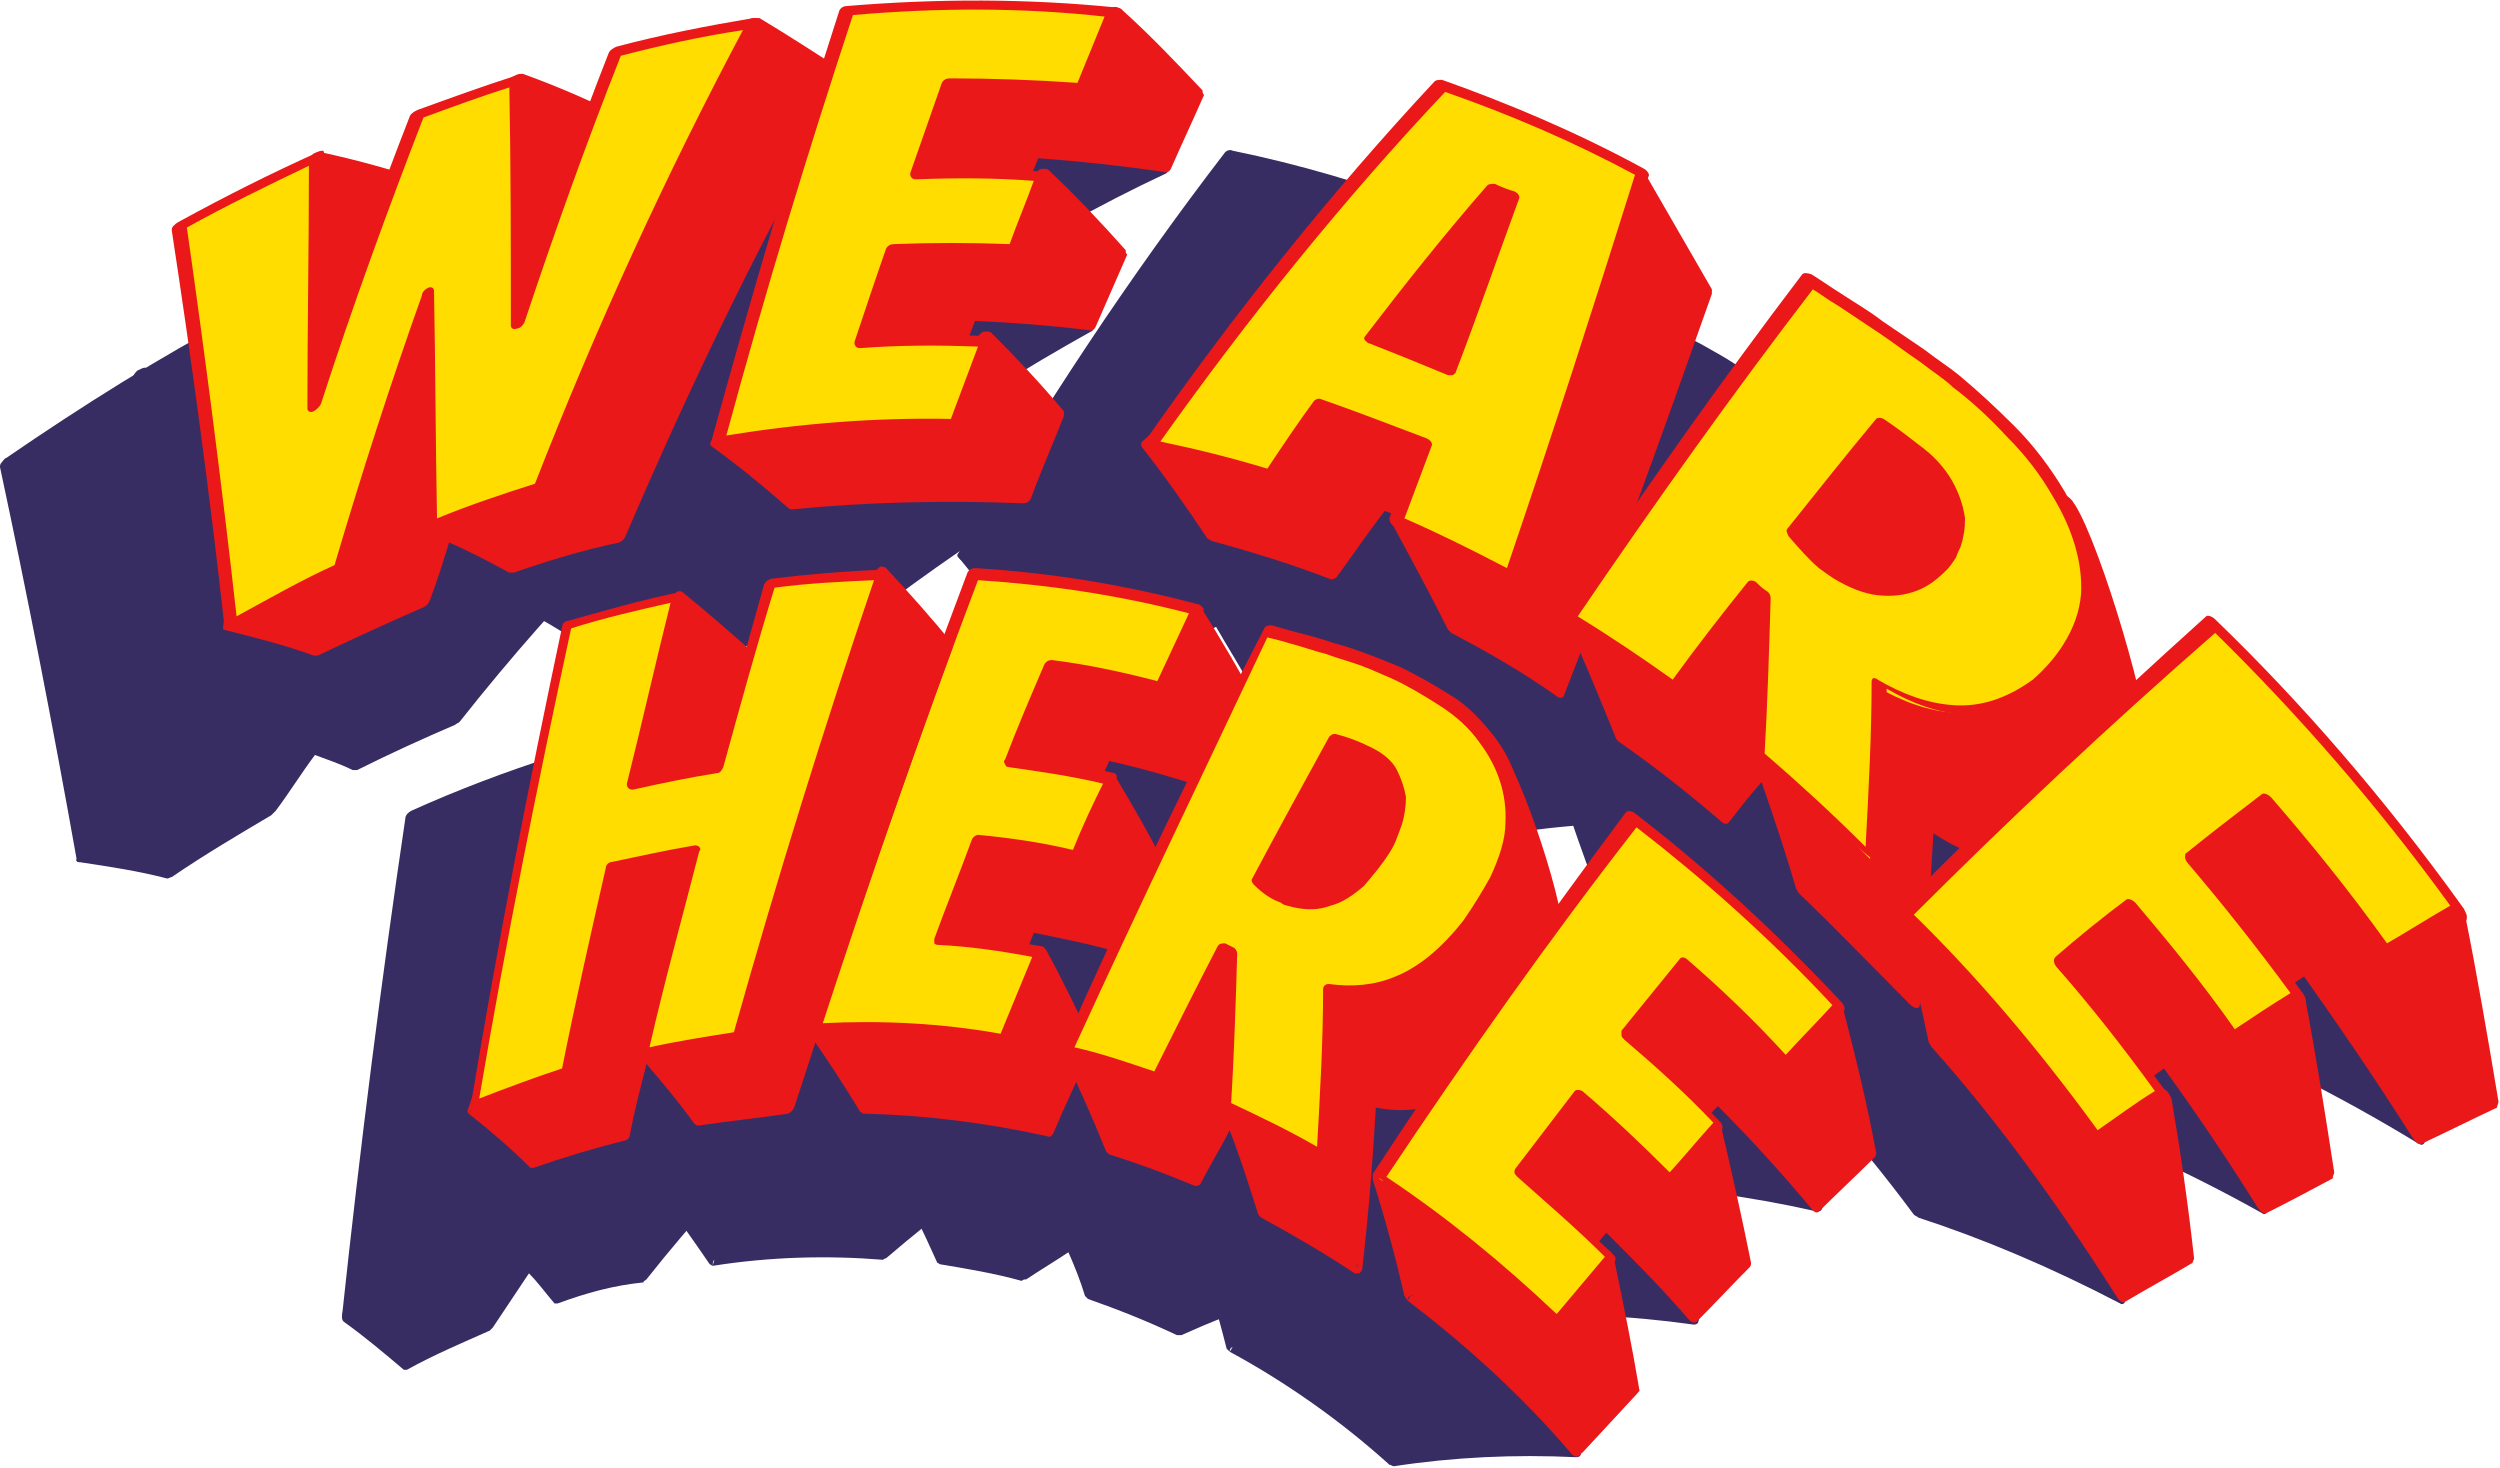 <svg xmlns="http://www.w3.org/2000/svg" viewBox="0 0 165.9 97.4"><style>.st104{fill:#382d63}.st105{fill:#ea1818}.st106{fill:#fd0}</style><g id="Layer_1"><path class="st104" d="M115.7 67.5c-.6-2.6-1.3-5.1-2.1-7.5 6.3-4.4 13.2-8.5 20.6-12 4 1.5 8.2 3.4 12.4 5.7 4.8 6.3 9.5 13.4 13.9 21.4-5.4-3.3-10.7-5.9-15.8-7.9-2.4-3.1-4.8-6-7.2-8.6l-4.5 3.9c1.5-.7 2.9-1.3 4.5-2 4.4 5.6 8.7 12 12.8 19.2-5-2.8-9.9-5-14.6-6.6-2.1-2.7-4.1-5.1-6.2-7.4-1.4 1.3-2.9 2.6-4.3 3.9 1.5-.6 3-1.2 4.5-1.7 3.9 5.3 7.6 11.2 11.2 17.8-4.6-2.4-9.1-4.3-13.4-5.6-4-4.8-7.9-9-11.8-12.6z"/><path class="st104" d="M115.5 67.8c.1-.1.1-.2.2-.3h.3-.3c0 .1-.1.2-.2.3-.1-.1-.1-.2-.2-.3-.6-2.5-1.3-5.1-2.1-7.5 0-.1 0-.3.1-.3 6.3-4.5 13.2-8.5 20.6-12.1h.3c4 1.5 8.2 3.4 12.4 5.7l.3.3c4.9 6.3 9.5 13.4 13.9 21.5.1.3.2.5.1.7-.1.2-.2.2-.4.1-5.4-3.3-10.7-5.9-15.8-8l-.3-.3c-2.3-2.9-4.5-5.7-6.9-8.2-.5.4-1 .9-1.5 1.3.3-.2.7-.3 1-.5.2-.1.4 0 .5.3 4.5 5.6 8.8 12.1 12.8 19.3.1.2.2.5.1.6 0 .2-.2.2-.3.1-5-2.8-9.9-5-14.6-6.7-.1-.1-.2-.2-.3-.2-1.9-2.5-3.9-4.9-5.9-7.1-.7.6-1.4 1.3-2.1 1.9.7-.3 1.3-.5 2-.7.1-.1.3 0 .5.2 3.9 5.3 7.7 11.2 11.2 17.9.1.2.1.4.1.6 0 .1-.2.2-.3.1-4.6-2.4-9.1-4.3-13.4-5.7-.1-.1-.2-.1-.3-.2-3.7-5-7.5-9.2-11.5-12.8zm11.9 12c4 1.2 8.2 2.9 12.5 5.1-3.3-6.1-6.7-11.5-10.3-16.4-1.4.5-2.8 1-4.2 1.6-.2.1-.4 0-.5-.3-.1-.2-.2-.4 0-.6l4.2-3.9c.1-.1.3 0 .5.1 2.1 2.2 4.1 4.7 6.1 7.3 4.4 1.5 8.9 3.5 13.5 6-3.7-6.5-7.7-12.4-11.8-17.6-1.4.6-2.8 1.2-4.2 1.9-.2.1-.4 0-.6-.3-.2-.2-.2-.5-.1-.6 1.5-1.3 3-2.6 4.5-4 .1-.1.4 0 .6.2 2.4 2.6 4.7 5.4 7.1 8.4 4.8 1.9 9.7 4.3 14.7 7.2-4.1-7.4-8.5-14-13-19.9-4.1-2.3-8.1-4.1-12-5.6-7.3 3.4-14.1 7.4-20.4 11.7.7 2.4 1.4 4.7 2 7.2 3.9 3.6 7.7 7.7 11.4 12.5z"/><path class="st104" d="M114.4 59c5.9-7.1 11.8-13.8 17.9-20.2 5.2 5.1 10.4 10.9 15.3 17.5-1.2 1-2.5 2-3.7 3-2.5-3.3-5-6.3-7.6-9.2-1.4 1.3-2.7 2.6-4.1 4 2.4 2.6 4.7 5.4 7 8.4-1.2 1-2.3 2-3.5 3-2.3-2.9-4.5-5.5-6.9-8.1-1.4 1.4-2.7 2.8-4.1 4.2 2.4 2.5 4.7 5.2 7 8.1-1.3 1.2-2.6 2.3-3.8 3.5-4.3-5.3-8.8-10.1-13.5-14.2z"/><path class="st104" d="M114.3 59.3c.1-.1.1-.2.2-.3.1.1.2.2.3.4-.1-.1-.2-.2-.3-.4-.1.1-.2.2-.2.3-.1-.1-.2-.2-.2-.3v-.3c5.9-7.1 11.8-13.9 17.8-20.2.1-.1.4-.1.6.2 5.3 5.1 10.4 10.9 15.3 17.5.1.2.2.3.2.5 0 .1 0 .3-.1.3-1.2 1-2.5 2-3.7 3-.1.1-.4 0-.6-.3-2.4-3.1-4.8-6-7.2-8.8-1.2 1.2-2.4 2.3-3.7 3.5 2.2 2.5 4.4 5.1 6.6 7.9.1.1.2.3.2.5 0 .1 0 .3-.1.3-1.2 1-2.3 2-3.5 3-.1.1-.4 0-.5-.2-2.1-2.7-4.3-5.3-6.5-7.7-1.2 1.2-2.4 2.5-3.7 3.7 2.2 2.4 4.4 5 6.6 7.7.1.1.2.3.2.4 0 .1 0 .3-.1.3-1.3 1.1-2.6 2.3-3.8 3.5-.1.1-.3 0-.5-.2-4.2-5.5-8.7-10.2-13.3-14.3zm13.5 13.3c1.1-1 2.2-2.1 3.3-3.1-2.2-2.7-4.4-5.2-6.6-7.6-.1-.1-.2-.3-.2-.4 0-.1 0-.3.1-.3 1.4-1.4 2.7-2.8 4.1-4.2.1-.1.3 0 .5.2 2.2 2.4 4.4 5 6.5 7.7 1-.9 2-1.8 3-2.6-2.2-2.7-4.4-5.4-6.6-7.8-.1-.1-.2-.3-.2-.4v-.3c1.4-1.3 2.7-2.7 4.1-4 .1-.1.4 0 .6.2 2.4 2.7 4.9 5.7 7.2 8.7 1.1-.9 2.2-1.8 3.2-2.6-4.7-6.1-9.5-11.6-14.5-16.5-5.9 6.2-11.7 12.7-17.5 19.6 4.6 3.8 8.9 8.3 13 13.4z"/><path class="st104" d="M113.1 64.4c-2.3-2.1-4.7-4.1-7.1-5.9-.9-2.7-2-5.4-3-8.1 1.2-.8 2.4-1.6 3.6-2.3 2.6 1.9 5.1 3.9 7.6 6.1-4.5-.2-9 0-13.4.7-2.2-1.4-4.4-2.7-6.6-3.9-1.1-2.4-2.2-4.9-3.5-7.2 6-6.2 12.3-11.7 18.9-16.7.5.3 1.1.7 2 1.1.8.5 1.7.9 2.6 1.5.9.5 1.8 1 2.6 1.6.9.5 1.6 1 2.1 1.4 1.1.9 2.3 1.8 3.5 2.9 1.2 1.1-1-5.8-.2-4.5 1.5 2 5.3 12.6 5 14.7-.1 1.9 8.1 9.3 5.9 11.2 0-.3-12.7-3.3-14.3-2.9-1.6-.1 8 12.1 7.8 12.4-4.5-1.1-9-1.8-13.5-2.1z"/><path class="st104" d="M105.9 58.8c-.1-.1-.1-.2-.2-.3-.4-1.2-.9-2.5-1.3-3.7-1.1.1-2.2.2-3.4.4-.1 0-.2-.1-.3-.1-2.2-1.4-4.4-2.7-6.6-3.9l-.2-.2c-1.1-2.4-2.2-4.8-3.5-7.2-.1-.1-.1-.3 0-.4 6-6.2 12.3-11.8 18.9-16.8.1-.1.3-.1.5 0 .5.3 1.1.6 1.9 1.1.8.5 1.7.9 2.6 1.5.9.5 1.8 1 2.6 1.6.9.6 1.6 1 2.2 1.5 1.1.8 2.2 1.7 3.2 2.7 0-.4-.1-1.2-.3-2-.2-1.1-.5-2-.4-2.4 0-.1.1-.1.2-.1s.3.1.4.2c.2.1.3.3.3.3 1.7 2.3 5.3 12.7 5.1 15.1-.2.5 1.6 2.7 3.4 4.9 1.7 2.2 3.5 4.9 2.7 6.3-.1.1-.1.2-.2.2h-.2c0-.3-12.6-3.3-14.3-2.9 0 .1.1.2.1.4.2.3.4.8.8 1.4.7 1.1 1.7 2.6 2.8 4 2.1 2.9 4.2 6 4.2 6 .1.2.2.4.1.5 0 .1-.1.2-.3.2-4.6-1.2-9.1-1.9-13.6-2.2-.1 0-.2-.1-.3-.1-2.2-2.2-4.5-4.2-6.9-6zm7.2 5.6c.1-.1.1-.2.2-.3 0 .1-.1.2-.2.3zM91.2 43.8c1.1 2.2 2.2 4.5 3.3 6.9 2.1 1.1 4.2 2.4 6.3 3.7 1.1-.2 2.1-.3 3.2-.4-.5-1.2-.9-2.4-1.4-3.5-.1-.2 0-.3.1-.4l3.6-2.4c.1-.1.3-.1.5.1 2.6 1.9 5.1 3.9 7.6 6.1.1.1.2.3.2.5s-.1.3-.3.2c-3.1-.1-6.2-.1-9.3.2.4 1.2.9 2.3 1.3 3.5 2.3 1.7 4.5 3.6 6.8 5.7 4.2.2 8.4.9 12.7 1.9-1.3-2-4.6-6.5-6.4-9.3-.7-1.2-1.3-2-1.1-2.7.1-.1.2-.2.3-.2 1.6-.4 12.8 2 14.3 2.8 0 0 0-.1.1-.1.6-.7-.6-2.7-2.4-5-1.7-2.2-3.7-4.3-3.7-5.8.2-1.5-2.3-9.3-4.1-12.8 0 .2.1.4.1.6.2 1.1.5 2.2.2 2.7 0 .1-.1.2-.3.2-.2 0-.4-.1-.5-.2l-.1-.1c-1.2-1.1-2.3-2.1-3.4-2.9-.5-.4-1.2-.9-2.1-1.4-.9-.5-1.7-1.1-2.6-1.6-.9-.5-1.7-1-2.6-1.5-.7-.4-1.3-.7-1.7-1-6.4 4.8-12.6 10.2-18.6 16.2zm12.3 6.9c.4 1.1.9 2.2 1.3 3.3 2.8-.2 5.5-.3 8.4-.3-2.1-1.8-4.3-3.5-6.5-5.1-1 .7-2.1 1.4-3.2 2.1z"/><path class="st104" d="M110.4 55.8c-2.4-1.9-4.9-3.7-7.3-5.4.1-3.4.2-6.9.2-10.3-.3-.2-.5-.3-.8-.5-1.6 2.5-3.2 4.9-4.8 7.4-2.3-1.3-4.6-2.4-6.9-3.4 4.8-8.5 9.7-16.6 14.7-24.4.5.3 1.2.6 2 1 .9.4 1.7.8 2.6 1.3.9.4 1.8.9 2.7 1.4.9.5 1.6.9 2.2 1.3 1.2.8 2.4 1.7 3.6 2.7 1.2 1 2.3 2.2 3.2 3.4 1.5 2.1 2.1 4.2 2.1 6.3-.1 2.1-1.1 4.1-3 6.1-1.7 1.5-3.4 2.4-5.1 2.6-1.7.2-3.4-.1-5.2-.8 0 3.8-.1 7.5-.2 11.3zM105 35.9c.9 1 1.8 1.6 2.7 2 .9.4 1.8.6 2.6.5.8 0 1.6-.3 2.3-.7.7-.4 1.3-1 1.8-1.7.3-.5.6-1 .8-1.5.2-.6.3-1.1.2-1.8-.1-.6-.3-1.2-.6-1.8-.4-.6-.9-1.2-1.8-1.7-.8-.6-1.7-1-2.6-1.4-1.7 2.6-3.6 5.3-5.4 8.1z"/><path class="st104" d="M102.9 50.8c-.2-.1-.3-.3-.3-.4.1-3.3.2-6.7.1-10l-.1-.1c-1.6 2.4-3.1 4.8-4.6 7.2-.1.1-.3.2-.5.1-2.3-1.3-4.6-2.4-6.9-3.4-.1 0-.2-.1-.2-.2v-.3c4.8-8.5 9.7-16.6 14.7-24.5.1-.1.3-.2.6 0 .5.2 1.1.6 2 1 .9.4 1.7.8 2.6 1.3.9.5 1.8.9 2.7 1.4.9.5 1.6.9 2.2 1.3 1.2.8 2.4 1.7 3.6 2.7 1.3 1.1 2.4 2.3 3.3 3.6 1.5 2.2 2.3 4.5 2.2 6.6 0 1.3-.4 2.5-1.1 3.7-.5.9-1.2 1.7-2 2.6-1.7 1.6-3.5 2.4-5.3 2.6-1.6.2-3.3-.1-5-.7 0 3.6 0 7.3-.2 10.9-.1-.1-.3-.1-.4-.2.1-.1.1-.2.2-.3-.1.1-.1.2-.2.3.1.1.3.1.4.2 0 .1-.1.2-.2.3-.1 0-.3 0-.4-.1-2.3-2.2-4.7-4-7.2-5.6zm.4-10.9c.2.1.3.3.3.4 0 3.3 0 6.7-.2 10 2.2 1.5 4.4 3 6.5 4.7.1-3.6.2-7.1.1-10.7 0-.1 0-.2.1-.2h.3c1.7.7 3.3.9 5 .8 1.6-.2 3.3-1 5-2.5.8-.9 1.4-1.7 1.9-2.5.7-1.2 1-2.3 1-3.5.1-2-.6-4-2-5.9-.8-1.2-1.8-2.3-3-3.3s-2.4-1.9-3.5-2.6c-.5-.4-1.2-.8-2.1-1.3-.9-.5-1.8-.9-2.7-1.4-.9-.4-1.8-.9-2.6-1.3-.7-.3-1.2-.6-1.7-.8-4.9 7.6-9.7 15.5-14.4 23.8 2 .9 4.1 1.9 6.1 3.1 1.5-2.4 3.1-4.8 4.6-7.2.1-.1.3-.2.5 0 .3.1.6.2.8.4zm1.4-3.8c-.1-.2-.2-.3-.1-.5 1.8-2.7 3.7-5.4 5.5-8.1.1-.1.3-.1.5 0 .9.4 1.8.9 2.7 1.5.9.6 1.6 1.2 2 2 .4.7.6 1.4.7 2 .1.7 0 1.3-.2 1.9-.1.2-.2.5-.3.7-.2.3-.3.6-.6.9-.5.7-1.2 1.3-1.9 1.7-.7.5-1.6.7-2.4.7-.9 0-1.8-.2-2.8-.6-.3-.1-.6-.3-.9-.5-.9-.5-1.5-1.1-2.2-1.7zm2.3 1c.3.2.5.3.8.4.8.4 1.6.5 2.4.5.8 0 1.5-.2 2.1-.7.7-.4 1.3-1 1.8-1.6.2-.3.4-.5.5-.8.1-.2.2-.4.3-.7.2-.5.3-1.1.2-1.6-.1-.6-.2-1.1-.6-1.6-.3-.5-.8-1-1.5-1.5s-1.4-.9-2.2-1.2c-1.8 2.5-3.5 5.1-5.3 7.6.5.5 1 .9 1.5 1.2z"/><path class="st104" d="M79.7 39.4c1.9.3 3.8.7 5.7 1.1 1-.8 2-1.6 3.1-2.4-4.4 1.5-8.6 3.3-12.7 5.4-2.5-.6-5-1-7.5-1.3-1.4-1.9-2.8-3.6-4.3-5.4 7-7.7 14.5-14.6 22.6-20.5 2.7-.9 5.4-1.7 8.2-2.3 1.6 2.3 3.1 4.6 4.5 7 2 8.1 3.5 16.4 4.6 24.9-4.5.5-8.9 1.4-13.2 2.7-2.4-1.1-4.8-2.1-7.2-2.9-1.2-2.1-2.5-4.3-3.8-6.3zM91 23.5c-.4-.1-.8-.3-1.2-.4-2.6 3.5-5.2 7.1-7.7 10.8 1.7.5 3.3 1 4.9 1.6 1.4-4.1 2.7-8.1 4-12z"/><path class="st104" d="M83.4 46.1c-.1-.1-.2-.1-.2-.2-.8-1.5-1.7-2.9-2.5-4.3-1.6.7-3.1 1.5-4.7 2.3h-.3c-2.5-.6-5-1-7.5-1.3-.1 0-.2-.1-.2-.1-1.4-1.8-2.8-3.6-4.3-5.4-.1-.1-.1-.3 0-.4 7-7.8 14.6-14.7 22.7-20.6 2.7-.9 5.4-1.7 8.2-2.3.2 0 .5.1.6.2 1.6 2.3 3.1 4.7 4.6 7.1 2 8.1 3.5 16.5 4.5 25 0 .2-.1.3-.2.3-4.5.5-8.9 1.4-13.1 2.7h-.3c-2.5-1.2-4.9-2.1-7.3-3zm.4-.6c2.3.8 4.6 1.7 6.9 2.8 4.1-1.2 8.4-2.2 12.7-2.7-1-8.3-2.5-16.5-4.5-24.5-1.4-2.3-2.8-4.5-4.3-6.6-2.6.6-5.2 1.3-7.7 2.1-8 5.8-15.5 12.6-22.5 20.2 1.4 1.6 2.7 3.3 4 5.1 2.4.3 4.8.7 7.2 1.2 1.5-.8 3-1.5 4.5-2.2-.3-.5-.6-1-.9-1.4.1-.1.2-.1.4-.2 0 .1 0 .2-.1.4 0-.1 0-.2.1-.4-.1.1-.2.1-.4.2-.1-.1-.1-.3 0-.4.1-.1.2-.2.4-.1 1.2.2 2.4.4 3.5.6 1.6-.7 3.3-1.3 5-1.9.2-.1.4 0 .5.2.1.2.1.4 0 .5-1 .8-2.1 1.5-3.1 2.3-.1.1-.2.1-.4.1-.6-.1-1.2-.3-1.9-.4l-2.1.9c1.1 1.4 1.9 2.8 2.7 4.2zm-2.9-4.9c.4-.2.8-.3 1.2-.5-.6-.1-1.1-.2-1.7-.3.2.3.4.6.5.8zm3.7-.7c.2 0 .4.1.6.1.3-.2.6-.5.9-.7l-1.5.6zM82 34.2c-.1 0-.2-.1-.3-.2-.1-.1 0-.2 0-.3 2.5-3.7 5.1-7.3 7.7-10.8.1-.1.3-.2.5-.1.4.1.8.3 1.2.4 0 .1-.1.2-.1.3-.1-.1-.3-.1-.4-.2.1 0 .3.1.4.2 0-.1.1-.2.1-.3.2.1.4.3.3.5-1.3 4-2.7 7.9-4 12 0 .1-.1.2-.2.2h-.3c-1.6-.7-3.3-1.2-4.9-1.7zm.7-.5c1.3.4 2.7.8 4 1.3 1.3-3.8 2.5-7.6 3.8-11.3-.2-.1-.3-.1-.5-.2-2.5 3.3-4.9 6.7-7.3 10.2z"/><path class="st104" d="M81.3 34c-2.2-.6-4.5-1.1-6.7-1.5-1 1.7-2 3.4-3 5.2-2.6-.4-5.2-.6-7.7-.8 5.5-9.4 11.4-18.3 17.7-26.6 4.4.9 8.8 2.2 13.1 3.8-2.4 9.1-4.9 18.3-7.6 27.7-2.5-.9-4.9-1.7-7.4-2.4.5-1.8 1.1-3.6 1.6-5.4zm5.2-17c-.4-.1-.8-.2-1.3-.3-2.5 3.6-5 7.3-7.5 11.1l5.1 1.2c1.3-4.1 2.5-8.1 3.7-12z"/><path class="st104" d="M79.6 39.7c-.2-.1-.3-.3-.3-.4.5-1.7 1-3.3 1.6-5-2-.5-4-1-6-1.3-.9 1.6-1.9 3.2-2.8 4.9-.2.1-.4.1-.5.1-2.6-.4-5.2-.6-7.7-.8-.1 0-.2-.1-.3-.2-.1-.1-.1-.2 0-.3 5.5-9.5 11.4-18.4 17.7-26.6.1-.1.3-.2.5-.1 4.4.9 8.8 2.2 13.1 3.8.2.1.4.3.3.5-2.4 9.1-5 18.3-7.7 27.6 0 .1-.1.2-.2.2H87c-2.5-.9-5-1.7-7.4-2.4zm2.2-5.6c-.5 1.7-1.1 3.3-1.6 5 2.2.6 4.4 1.3 6.6 2.1 2.6-9.1 5.1-18.1 7.4-27-4.1-1.5-8.2-2.7-12.3-3.5-6.2 8-12 16.7-17.4 25.9 2.3.1 4.6.4 6.9.7.9-1.7 1.9-3.3 2.8-4.9.1-.1.3-.2.5-.2 2.3.4 4.5.9 6.8 1.5 0 .1-.1.2-.1.3-.1 0-.3-.1-.4-.1.1 0 .3.1.4.1 0-.1.1-.2.1-.3.2.1.3.2.3.4zm-4.1-6c-.1 0-.2-.1-.3-.2-.1-.1-.1-.2 0-.3 2.4-3.8 4.9-7.5 7.4-11.1.1-.1.3-.2.5-.1.4.1.8.2 1.3.3 0 .1-.1.2-.1.3-.1 0-.3-.1-.4-.1.1 0 .3.1.4.1 0-.1.1-.2.1-.3.2.1.4.3.3.4l-3.6 12c0 .1-.1.2-.2.2h-.3c-1.7-.5-3.4-.9-5.1-1.2zm.7-.6c1.4.3 2.8.6 4.2 1 1.1-3.8 2.3-7.6 3.4-11.3-.2 0-.3-.1-.5-.1-2.5 3.3-4.8 6.8-7.1 10.4z"/><path class="st104" d="M41.3 44.2c-1.6-1.2-3.3-2.4-5.1-3.5 3.9-9.1 8.2-17.9 12.9-26.3 3.7-2.1 7.6-4.1 11.5-5.8 5.6.3 11.2 1.2 16.7 2.6-4.5 2.1-8.9 4.6-13.2 7.3-2.8 0-5.6 0-8.4.3-.7 2.1-1.3 4.2-2 6.3.9-1.7 1.8-3.3 2.7-5 5.4 0 10.7.6 15.9 1.7-4.3 2.4-8.5 5-12.6 8-2.5.1-5.1.2-7.6.5-.6 2.2-1.3 4.3-1.9 6.5 1-1.8 1.9-3.5 2.9-5.2 5 .1 10 .7 14.9 1.7-4.1 2.6-8.1 5.4-12 8.6-4.9.3-9.8 1-14.7 2.3z"/><path class="st104" d="M41.3 44.5v-.4l.3-.3-.3.3v.4H41c-1.6-1.2-3.3-2.4-5.1-3.4-.1-.1-.1-.2-.1-.3 3.8-9.1 8.1-18 12.8-26.4l.2-.2c3.7-2.2 7.6-4.1 11.5-5.8.1 0 .2 0 .3-.1 5.6.3 11.2 1.2 16.7 2.6.2 0 .3.2.3.3 0 .1-.1.2-.2.3-4.5 2.1-8.9 4.6-13.2 7.3-.1 0-.2.1-.3.1-2.7 0-5.3 0-8 .2-.2.7-.4 1.4-.7 2.1l.6-1.2c.1-.2.3-.3.5-.3 5.4 0 10.7.6 16 1.7.2 0 .3.1.3.3 0 .1-.1.3-.2.3-4.3 2.4-8.5 5-12.6 8-.1 0-.2.1-.3.1-2.4.1-4.8.2-7.2.5-.3 1.1-.6 2.1-.9 3.2.4-.8.9-1.5 1.3-2.3.1-.2.3-.3.5-.3 5 .1 10 .7 14.9 1.8.1 0 .3.1.3.3 0 .1-.1.3-.2.3-4.1 2.6-8.1 5.4-12 8.5-.1 0-.2.1-.3.1-4.8.3-9.7 1.1-14.6 2.3zm14.6-2.9c3.6-2.9 7.3-5.6 11.2-8.1-4.5-.9-9.1-1.5-13.8-1.6-.9 1.6-1.9 3.3-2.8 4.9-.1.2-.3.3-.5.3s-.3-.2-.2-.3c.6-2.2 1.3-4.4 1.9-6.5.1-.2.3-.3.5-.4 2.5-.3 5-.5 7.4-.5 3.8-2.8 7.7-5.3 11.7-7.5-4.8-.9-9.7-1.4-14.7-1.5-.9 1.6-1.7 3.1-2.5 4.7-.1.2-.3.3-.5.3s-.3-.2-.3-.3c.6-2.1 1.3-4.2 2-6.3.1-.2.3-.3.5-.3 2.8-.2 5.5-.3 8.3-.3 4-2.6 8.1-4.9 12.2-6.9-5.1-1.2-10.3-2-15.6-2.3-3.8 1.6-7.5 3.5-11.2 5.6-4.6 8.3-8.9 17-12.7 25.9 1.6 1 3.2 2.1 4.8 3.3 4.7-1.2 9.5-2 14.3-2.2z"/><path class="st104" d="M36.3 40.7c2.1-10.2 4.5-20.1 7-29.8 5.8-1.3 11.6-2.1 17.3-2.3-.6 1.7-1.2 3.5-1.8 5.3-2.9.1-5.8.4-8.6.9l-1.8 6.3c2.7-.4 5.3-.8 8-1-.6 1.7-1.1 3.4-1.6 5.2-2.6.2-5.2.6-7.8 1.1-.6 2.2-1.2 4.3-1.7 6.5 2.7-.5 5.3-.9 8-1.2-.6 1.9-1.2 3.9-1.7 5.8-5.3.5-10.3 1.6-15.3 3.2z"/><path class="st104" d="M36.3 41v-.4c.1 0 .3-.1.4-.1-.1 0-.3.1-.4.1v.4H36c-.1-.1-.1-.1-.1-.2C38 30.6 40.3 20.7 42.8 11c0-.2.3-.4.5-.4 5.8-1.3 11.6-2.1 17.3-2.3.1 0 .3 0 .3.1.1.1.1.2.1.3-.6 1.7-1.2 3.5-1.8 5.3-.1.2-.3.3-.5.3-2.7.1-5.5.4-8.2.8-.5 1.9-1.1 3.7-1.6 5.6 2.5-.4 5-.7 7.5-.9.1 0 .2 0 .3.1.1.1.1.2.1.3-.6 1.7-1.1 3.4-1.7 5.2-.1.2-.3.3-.5.3-2.5.2-4.9.5-7.4 1-.5 1.9-1 3.9-1.6 5.8 2.5-.5 5-.9 7.5-1.1.1 0 .2 0 .3.1.1.1.1.2.1.3-.6 1.9-1.2 3.9-1.8 5.8-.1.2-.2.3-.5.4-4.9.4-9.9 1.5-14.9 3zm14.8-3.9l1.5-5.1c-2.5.3-5 .7-7.5 1.2-.1 0-.2 0-.3-.1-.1-.1-.1-.2-.1-.3.6-2.2 1.1-4.4 1.7-6.5 0-.2.2-.3.5-.4 2.5-.5 5-.8 7.4-1 .5-1.5.9-3 1.4-4.5-2.5.2-5 .5-7.5.9-.1 0-.2 0-.3-.1-.1-.1-.1-.2-.1-.2l1.8-6.3c.1-.2.3-.3.5-.4 2.8-.4 5.5-.7 8.3-.8.5-1.5 1-3.1 1.6-4.6-5.4.2-10.9 1-16.4 2.2-2.5 9.5-4.8 19.2-6.9 29.1 4.8-1.5 9.6-2.5 14.4-3.1z"/><path class="st104" d="M28.4 20.1c.1 2.2.1 4.5.2 6.7 2.7-4.9 5.6-9.7 8.7-14.4 2.1.9 4 2 6 3.1-.7 6.6-1.4 13.3-2.1 20-3.8 3.8-7.4 7.9-10.8 12.2-2.2.9-4.4 1.9-6.6 3-1.8-.8-3.6-1.5-5.5-2.1 3.3-3.1 6.6-6 10-8.7-3.6 4.4-7 9-10.2 13.8-2.2 1.3-4.4 2.6-6.6 4.1-1.9-.5-3.9-.8-5.9-1.1.8-10.7 2.1-21.3 3.7-31.8 2.3.2 4.5.6 6.7 1 .7 1.6 1.3 3.1 1.9 4.7 1.3-4.2 2.7-8.4 4.2-12.5 2.1.6 4.2 1.3 6.3 2z"/><path class="st104" d="M23.7 51.1h-.3c-.8-.4-1.7-.7-2.5-1-.9 1.2-1.7 2.5-2.6 3.7l-.3.3c-2.2 1.3-4.4 2.6-6.6 4.1-.1 0-.2.1-.3.1-1.9-.5-3.9-.8-5.9-1.1-.1 0-.2-.1-.1-.2.9-10.8 2.1-21.4 3.7-31.9 0-.1.1-.3.3-.5.2-.1.4-.2.5-.2 2.3.2 4.5.6 6.7 1l.1.1c.5 1.2 1 2.5 1.5 3.7 1.2-3.7 2.4-7.4 3.7-11 0-.1.2-.3.3-.4.2-.1.3-.1.4-.1 2.2.6 4.3 1.2 6.4 2-.1.1-.2.2-.3.4.1-.1.2-.2.3-.4 0 .1.1.1.1.2 0 1.8.1 3.6.1 5.5 2.5-4.4 5.1-8.8 7.9-13 .1-.1.2-.2.4-.3.1-.1.3-.1.4 0 2 .9 4 2 6 3.1 0 .1.1.1.1.2-.7 6.6-1.4 13.3-2.2 20-.1.1-.1.2-.2.3-3.8 3.8-7.4 7.9-10.8 12.2-.1.1-.2.1-.3.2-2.1.9-4.3 1.9-6.5 3zM5.9 56.3c1.9.3 3.8.6 5.6 1.1 2.1-1.4 4.2-2.7 6.3-3.9l2.4-3.6c-.8-.3-1.6-.6-2.4-.8-.1 0-.1-.1-.1-.3 0-.1.1-.3.2-.4 3.3-3.1 6.6-6 10-8.7.2-.1.4-.2.5-.1.1.1.1.3-.1.5-2.4 3-4.8 6.1-7 9.3.8.3 1.6.7 2.4 1 2.1-1 4.2-2 6.3-2.8 3.3-4.2 6.9-8.2 10.6-12 .7-6.7 1.4-13.3 2.1-19.8-1.8-1-3.6-1.9-5.4-2.8-2.9 4.5-5.7 9.1-8.4 13.8-.1.2-.3.3-.5.4-.2 0-.3 0-.3-.2-.1-2.2-.1-4.4-.2-6.6-1.9-.7-3.7-1.2-5.7-1.8-1.4 3.9-2.7 7.8-4 11.8-.1.2-.2.4-.4.5-.2.1-.4.1-.4 0-.6-1.6-1.2-3.1-1.9-4.6-1.9-.4-3.9-.7-5.9-.9-1.5 10.2-2.8 20.5-3.7 30.9zm12.9-7.9c.7.2 1.4.5 2 .7 1.8-2.5 3.6-4.9 5.4-7.3-2.5 2.1-4.9 4.3-7.4 6.6z"/><path class="st104" d="M22 18.2c.3 5.3.7 10.7.9 16.2 1.7-6.4 3.5-12.7 5.4-18.9 3-1.1 5.9-2.2 8.9-3C32.6 23 28.5 33.9 25 45.2c-2.3 1.1-4.6 2.2-6.8 3.5-.3-5.2-.7-10.4-1.1-15.5-1.7 6.3-3.3 12.6-4.7 19-2.3 1.4-4.6 3-6.8 4.7-1.6-9-3.2-17.7-5-26.1 7.9-5.6 15.9-10.1 23.9-13.5-5.2 7.7-10 15.9-14.3 24.4 1.7-6.8 3.5-13.6 5.6-20.2 2-1.3 4.1-2.4 6.2-3.3z"/><path class="st104" d="M18.1 49c-.2.1-.4.1-.4-.1-.3-4.5-.6-9-.9-13.4-1.5 5.4-2.8 10.9-4.1 16.4 0 .2-.2.4-.4.5-2.3 1.4-4.5 3-6.8 4.7-.2.2-.4.1-.4 0C3.5 48.1 1.8 39.4 0 31c0-.1 0-.2.1-.3.1-.1.2-.3.3-.3 5.1-3.5 10.2-6.7 15.3-9.4 2.1-1.1 4.2-2.2 6.4-3.1.8-.4 1.6-.7 2.3-1 .2-.1.3-.1.4 0 .1.1.1.2 0 .4-.7 1-1.4 2.1-2.1 3.2l.6 11.4c1.4-5.4 3-10.8 4.6-16.1.1-.2.2-.4.5-.4 3-1.1 5.9-2.2 8.9-3h.4c.1.1.1.2 0 .3-4.7 10.2-8.8 21.1-12.4 32.4-.1.2-.2.4-.4.4-2.2 1.1-4.5 2.2-6.8 3.5zm-1-16.3c.2-.1.4 0 .4.1.4 5 .7 10.1 1 15.2 2-1.1 4.1-2.2 6.2-3.1 3.4-11 7.4-21.7 11.9-32-2.6.8-5.2 1.7-7.9 2.7-1.9 6.2-3.7 12.4-5.3 18.7-.1.2-.2.4-.5.5-.2.1-.4 0-.4-.1-.2-4.4-.5-8.7-.8-13-4.1 6.4-7.9 13-11.3 19.8-.1.2-.3.4-.5.5-.2.1-.3-.1-.3-.3C11.2 35.1 13 28.5 15 22c-4.7 2.5-9.4 5.4-14.1 8.7C2.6 39 4.3 47.5 5.8 56.2c2-1.5 4.1-2.9 6.2-4.2 1.4-6.3 2.9-12.5 4.6-18.7.1-.2.3-.4.5-.6 0 .1 0 .1 0 0zm-5.9 6c3.3-6.2 6.8-12.3 10.6-18.2 0-.6-.1-1.2-.1-1.9-1.8.9-3.7 1.8-5.5 2.7-1.9 5.8-3.6 11.6-5 17.4zm11.4-19.5c.3-.5.6-.9.9-1.4-.3.1-.6.3-1 .4.1.4.1.7.1 1z"/><g><path class="st104" d="M81.7 89.3c-.6-2.4-1.3-4.7-2.1-7.1 5.8-6.9 12-13.1 18.5-18.6 3.5.3 7 1 10.6 1.9 4.1 4.2 8.2 9 12 14.4-4.4-1-8.8-1.6-13.1-1.7-2.1-2-4.2-3.8-6.4-5.5-1.3 1.7-2.5 3.5-3.8 5.2 1.3-1.1 2.5-2.3 3.8-3.4 3.9 3.8 7.8 8 11.4 12.8-4.3-.6-8.5-.7-12.6-.5-1.9-1.7-3.8-3.2-5.7-4.7-1.3 1.8-2.5 3.6-3.8 5.4 1.3-1.2 2.7-2.3 4-3.4 3.6 3.5 7 7.6 10.3 12.1-4.1-.2-8.2 0-12.1.6-3.5-2.9-7.2-5.4-11-7.5z"/><path class="st104" d="M81.6 89.7c.1-.1.1-.2.2-.3.1 0 .2-.1.3-.1-.1 0-.2.1-.3.1-.1 0-.2.1-.2.3l-.2-.2c-.6-2.4-1.3-4.7-2.1-7.1 0-.1 0-.3.1-.4 5.8-6.9 12-13.2 18.4-18.7.1 0 .2 0 .2-.1 3.5.3 7 .9 10.6 1.9.1 0 .2.1.2.2 4.2 4.3 8.2 9.1 12 14.4.1.2.2.4.1.5 0 .1-.1.2-.3.2-4.4-1-8.8-1.6-13.1-1.7-.1 0-.2-.1-.3-.1-2-1.9-4-3.7-6.1-5.3-.4.6-.9 1.2-1.3 1.7.3-.3.6-.5.9-.8.1-.1.3-.1.5.1 4 3.8 7.8 8.1 11.4 12.9.1.1.2.3.1.5 0 .1-.1.2-.3.2-4.3-.6-8.5-.8-12.6-.5-.1 0-.2-.1-.3-.1-1.8-1.6-3.6-3.1-5.4-4.5-.6.9-1.2 1.8-1.9 2.6l1.8-1.5c.1-.1.3-.1.4 0 3.6 3.6 7.1 7.6 10.4 12.1.1.1.1.3.1.5 0 .1-.1.2-.3.2-4.1-.2-8.2 0-12.1.6-.1 0-.2-.1-.3-.1-3.2-2.9-6.9-5.5-10.6-7.5zm11.2 6.8c3.7-.6 7.5-.8 11.3-.7-3.1-4.1-6.2-7.8-9.5-11.1-1.3 1-2.6 2.1-3.8 3.2-.1.1-.3.1-.5 0-.1-.1-.2-.4 0-.5 1.3-1.8 2.5-3.7 3.8-5.5.1-.2.3-.2.5-.1 1.9 1.4 3.8 2.9 5.6 4.6 3.8-.3 7.7-.2 11.7.3-3.4-4.4-6.9-8.3-10.5-11.8-1.2 1-2.4 2.1-3.6 3.2-.1.1-.3.1-.5-.1-.3 0-.3-.2-.2-.4 1.3-1.8 2.5-3.5 3.8-5.2.1-.1.3-.2.5 0 2.1 1.7 4.2 3.5 6.3 5.4 4 .1 8 .6 12.2 1.4-3.6-4.9-7.3-9.4-11.2-13.4-3.5-.9-6.9-1.5-10.3-1.9-6.5 5.6-12.6 11.7-18.4 18.4.7 2.2 1.4 4.5 2 6.7 3.7 2.1 7.3 4.6 10.8 7.5z"/><path class="st104" d="M79.6 82.2c5.1-9.1 10.3-17.9 15.6-26.3 4.6 2.6 9.1 5.8 13.5 9.6l-3.3 4.2c-2.2-1.8-4.4-3.5-6.7-5.1L95.1 70c2.1 1.4 4.1 2.9 6.1 4.5-1 1.4-2.1 2.8-3.1 4.2-2-1.5-4-3-6-4.3-1.2 1.8-2.4 3.7-3.6 5.6 2 1.3 4.1 2.6 6.1 4.2-1.1 1.6-2.3 3.2-3.4 4.8-3.8-2.7-7.7-4.9-11.6-6.8z"/><path class="st104" d="M79.5 82.6c.1-.1.1-.2.2-.4.1.1.2.1.3.2-.1-.1-.2-.1-.3-.2-.1.2-.2.3-.2.4-.1 0-.2-.1-.2-.2v-.3c5.1-9.2 10.2-18 15.5-26.4.1-.2.3-.2.5-.1 4.6 2.6 9.1 5.8 13.5 9.6.1.1.2.2.2.3v.3l-3.3 4.2c-.1.1-.3.1-.5 0-2.1-1.7-4.2-3.4-6.3-4.8-1.1 1.6-2.2 3.2-3.2 4.8 1.9 1.3 3.9 2.7 5.8 4.3.1.1.2.2.2.3 0 .1 0 .2-.1.3-1 1.4-2.1 2.8-3.1 4.2-.1.1-.3.2-.5 0-1.9-1.5-3.8-2.8-5.7-4.1-1.1 1.6-2.1 3.3-3.2 5 1.9 1.2 3.8 2.5 5.7 4 .1.1.2.2.2.3 0 .1 0 .2-.1.3-1.1 1.6-2.3 3.2-3.4 4.8-.1.1-.3.2-.5.1-3.8-2.8-7.6-5.1-11.5-6.9zm11.5 6l3-4.2c-1.9-1.4-3.8-2.7-5.7-3.9-.1-.1-.2-.1-.2-.3v-.3c1.2-1.9 2.4-3.8 3.6-5.6.1-.2.3-.2.5-.1 1.9 1.2 3.8 2.6 5.7 4 .9-1.2 1.8-2.5 2.7-3.7-1.9-1.5-3.8-2.9-5.8-4.2-.1-.1-.2-.2-.2-.3v-.3l3.6-5.4c.1-.1.3-.2.5 0 2.1 1.5 4.3 3.1 6.4 4.8 1-1.2 1.9-2.5 2.9-3.7-4.2-3.5-8.4-6.5-12.8-9C90 64.6 84.9 73.1 80 82c3.8 1.8 7.5 4 11 6.6z"/></g><g><path class="st104" d="M78.3 88.3c-1.9-.9-3.9-1.7-5.9-2.4-.8-2.2-1.6-4.3-2.5-6.4 1-1.3 2-2.5 3-3.7 2.1.7 4.3 1.6 6.4 2.6-3.9 1.8-7.6 3.9-11.2 6.3-1.8-.5-3.6-.8-5.4-1.1-.9-2-1.8-3.9-2.8-5.8 4.8-8.4 10.1-16.3 15.7-23.7.4.1 1 .2 1.7.4.7.1 1.4.3 2.2.4.8.2 1.5.3 2.2.5.7.2 1.3.4 1.8.6 1 .4 2 .9 3 1.4 1.1.6-.9-5.1-.2-4.2 1.3 1.4 4.6 9.8 4.4 11.8-.1 1.9 7 5.2 5.1 7.7-.1-.3-11.1 2.5-12.4 3.6-1.4.6 6.7 7.7 6.6 7.9-4.1.9-8 2.3-11.7 4.1z"/><path class="st104" d="M72.2 86.2L72 86c-.3-1-.7-2-1.1-2.9-.9.6-1.9 1.2-2.8 1.8-.1 0-.2 0-.3.1-1.8-.5-3.6-.8-5.4-1.1-.1 0-.1-.1-.2-.1-.9-2-1.8-3.9-2.8-5.8-.1-.1 0-.3 0-.4 4.8-8.4 10.1-16.4 15.6-23.8.1-.1.3-.2.4-.1.4.1 1 .2 1.7.3.7.1 1.4.3 2.2.4.8.2 1.5.3 2.3.5.7.2 1.4.4 1.9.6.9.4 1.9.8 2.8 1.3 0-.4-.1-1.1-.3-1.8-.2-1-.5-1.7-.3-2.2 0-.1.1-.2.2-.2.1-.1.3 0 .4 0 .1.1.2.2.3.2C88 54.4 91.2 62.7 91 65c-.2.5 1.4 1.8 2.9 3.1s3.1 2.9 2.3 4.6c-.1.1-.1.2-.2.3h-.1c-.1-.3-11 2.4-12.4 3.5 0 .1 0 .2.1.3.1.2.4.6.7.9.6.7 1.5 1.6 2.4 2.5 1.8 1.8 3.5 3.6 3.5 3.6.1.1.1.3.1.4 0 .1-.1.2-.2.3-4 1-7.9 2.4-11.7 4.1h-.3c-1.9-.9-3.9-1.7-5.9-2.4zm6.1 2.1c.1-.1.1-.2.2-.4-.1.1-.2.3-.2.4zM60.2 77.6c.9 1.8 1.8 3.6 2.7 5.5 1.7.3 3.5.6 5.2 1 .9-.6 1.8-1.2 2.7-1.7-.4-1-.7-1.9-1.1-2.8-.1-.1 0-.3.1-.4 1-1.3 2-2.5 3-3.8.1-.1.3-.2.4-.1 2.1.7 4.3 1.6 6.4 2.6.1.1.2.2.2.3 0 .2-.1.3-.2.3-2.7 1.2-5.3 2.6-7.8 4.1.4.9.7 1.9 1 2.8 1.9.7 3.8 1.4 5.6 2.3 3.5-1.6 7.2-3 10.9-4-1.1-1.2-3.9-3.9-5.5-5.6-.6-.8-1.1-1.3-.9-2.1.1-.1.2-.3.3-.3 1.4-1 11-3.6 12.4-3.6 0 0 0-.1.1-.1.5-.9-.6-2.2-2.1-3.5-1.4-1.4-3.2-2.4-3.2-3.8.2-1.5-2-7.7-3.5-10.4 0 .2.1.3.1.5.2 1 .4 1.9.2 2.4 0 .1-.1.2-.3.3-.2.1-.3 0-.5 0h-.1c-1-.6-2-1-3-1.4-.5-.2-1-.4-1.8-.6-.7-.2-1.5-.4-2.2-.5-.8-.2-1.5-.3-2.2-.4-.6-.1-1.1-.2-1.5-.3-5.4 7.3-10.6 15.1-15.4 23.3zm10.1 1.8c.4.9.7 1.8 1 2.6 2.3-1.4 4.7-2.7 7.1-3.8-1.8-.8-3.6-1.5-5.4-2.2-.9 1.2-1.8 2.3-2.7 3.4z"/><path class="st104" d="M76.1 81.4c-2-.8-4.1-1.5-6.1-2 .1-3.4.2-6.7.2-10.1-.2 0-.4-.1-.6-.1-1.3 3-2.7 6.1-4 9.2-1.9-.3-3.8-.6-5.6-.7 3.9-10.3 7.9-20.2 12-29.8.4.1 1 .2 1.7.2.7.1 1.5.2 2.3.3.8.1 1.6.2 2.3.4.8.1 1.4.3 1.9.4 1 .3 2 .7 3.1 1.2s2 1.2 2.8 2.1c1.3 1.4 1.9 3.2 1.8 5.1-.1 2-.9 4.3-2.6 7-1.5 2.2-2.9 3.7-4.4 4.6-1.5.9-2.9 1.3-4.4 1.4-.2 3.6-.3 7.2-.4 10.8zm-4.5-17c.8.6 1.5.9 2.3.9.8 0 1.5-.2 2.2-.5.7-.4 1.4-.9 2-1.6.6-.7 1.1-1.5 1.6-2.3.3-.6.5-1.2.7-1.8.2-.6.2-1.2.2-1.8 0-.6-.2-1.1-.5-1.5-.3-.4-.8-.8-1.5-1-.7-.2-1.5-.4-2.2-.4-1.8 3.3-3.3 6.7-4.8 10z"/><path class="st104" d="M69.8 79.8c-.1 0-.2-.2-.2-.3.1-3.3.2-6.5.1-9.8h-.1c-1.3 2.9-2.6 5.9-3.8 8.9-.1.2-.3.3-.4.3-1.9-.3-3.7-.6-5.6-.7-.1 0-.2-.1-.2-.1v-.3c3.8-10.3 7.8-20.2 11.9-29.8.1-.2.3-.3.5-.2.4.1 1 .1 1.7.2s1.5.2 2.3.3c.8.1 1.6.2 2.3.4.8.1 1.4.3 1.9.5 1 .3 2.1.7 3.2 1.2s2.1 1.3 2.9 2.2c1.3 1.5 2 3.4 1.9 5.4 0 1.2-.4 2.5-1 3.9-.4 1-1 2.1-1.7 3.3-1.5 2.2-3 3.7-4.5 4.6-1.4.8-2.8 1.3-4.2 1.4 0 3.5-.1 6.9-.2 10.4h-.3c0-.1.1-.2.1-.4 0 .1-.1.2-.1.4h.3c0 .1-.1.2-.2.3-.1.1-.2.1-.3.1-2.2-1-4.2-1.7-6.3-2.2zm.4-10.8c.1 0 .2.2.2.3 0 3.3 0 6.5-.2 9.8 1.8.5 3.6 1.1 5.4 1.8.1-3.4.2-6.8.2-10.2 0-.1 0-.2.1-.3.1-.1.2-.1.3-.1 1.4 0 2.8-.5 4.2-1.3 1.4-.8 2.8-2.3 4.3-4.4.7-1.1 1.2-2.2 1.6-3.2.6-1.4.9-2.6.9-3.7 0-1.9-.5-3.5-1.7-4.9-.7-.8-1.6-1.5-2.6-2-1.1-.5-2.1-.9-3.1-1.2-.5-.1-1.1-.3-1.8-.4-.8-.1-1.5-.3-2.3-.4-.8-.1-1.5-.2-2.3-.3-.6-.1-1-.1-1.4-.2-4 9.3-8 19-11.8 29 1.7.1 3.3.4 5 .7 1.3-3 2.5-6 3.8-8.9.1-.2.3-.3.4-.2.4 0 .6.1.8.1zm1.1-4.3c-.1-.1-.2-.3-.1-.4 1.5-3.4 3-6.7 4.6-10.1.1-.1.2-.2.4-.2.8.1 1.5.2 2.3.4.7.2 1.3.6 1.7 1.1.3.5.5 1.1.6 1.7.1.6 0 1.2-.2 1.9-.1.3-.2.5-.3.8-.1.4-.3.7-.5 1.1-.5.9-1 1.7-1.6 2.4-.6.7-1.3 1.3-2.1 1.7-.8.4-1.6.6-2.4.6-.3 0-.5 0-.8-.1-.5-.1-1-.4-1.6-.9zm2 .2c.2.1.4.1.6.1.7 0 1.4-.1 2-.5.7-.3 1.3-.8 1.8-1.5.6-.7 1.1-1.4 1.5-2.3.2-.3.3-.7.4-1 .1-.2.2-.5.2-.7.2-.6.2-1.1.2-1.7 0-.5-.2-.9-.5-1.3s-.7-.7-1.3-.8c-.6-.2-1.2-.3-1.9-.4-1.5 3.1-2.9 6.3-4.4 9.5.5.3 1 .5 1.4.6z"/></g><g><path class="st104" d="M47.4 83.6c-1.1-1.6-2.2-3.2-3.4-4.7 4-9.4 8.3-18.4 13.1-26.9 3.3-1.8 6.6-3.3 10-4.7 4.6 1.1 9.1 2.7 13.4 4.7-4.1 1.9-8.1 4-12 6.5-2.3-.4-4.6-.6-6.8-.8l-2.4 6.6c.9-1.7 1.8-3.4 2.8-5.1 4.3.8 8.5 2 12.7 3.7-3.9 2.1-7.7 4.6-11.4 7.3-2-.2-4-.4-6.1-.4l-2.4 6.9c1-1.8 2-3.6 3-5.3 3.9.8 7.8 2 11.6 3.6-3.7 2.4-7.3 5.1-10.8 8.1-3.7-.2-7.5-.1-11.3.5z"/><path class="st104" d="M47.3 84c0-.1.1-.3.1-.4l.3-.3-.3.3c-.1.1-.1.2-.1.4-.1 0-.1-.1-.2-.1-1.1-1.6-2.2-3.2-3.4-4.7-.1-.1-.1-.2 0-.4 3.9-9.4 8.3-18.4 13.1-26.9l.2-.2c3.3-1.8 6.6-3.3 10-4.7h.3c4.6 1.1 9.1 2.7 13.5 4.7.1.1.2.2.2.3 0 .1-.1.3-.2.3-4.1 1.8-8.1 4-12 6.5-.1 0-.2 0-.3.1-2.2-.4-4.3-.6-6.5-.7-.3.7-.5 1.5-.8 2.2.2-.4.4-.8.7-1.2.1-.2.3-.3.4-.2 4.3.8 8.6 2 12.7 3.7.1.1.2.2.2.3 0 .1-.1.3-.2.3-3.9 2.1-7.7 4.6-11.4 7.3-.1 0-.2.1-.3.1-1.9-.2-3.8-.4-5.8-.4l-1.2 3.3c.4-.8.9-1.5 1.3-2.3.1-.2.3-.3.4-.2 3.9.8 7.8 2 11.6 3.6.1 0 .2.2.2.3 0 .1-.1.3-.2.4-3.7 2.4-7.3 5.1-10.8 8.1-.1 0-.2.1-.2.1-3.7-.3-7.5-.2-11.3.4zm11.5-1.2c3.2-2.8 6.5-5.3 10-7.6-3.5-1.4-7.1-2.5-10.7-3.3-1 1.7-1.9 3.3-2.8 5-.1.2-.3.3-.4.2-.1 0-.2-.2-.1-.4.8-2.3 1.6-4.6 2.3-6.9.1-.2.2-.3.4-.3 2 0 4 .2 5.9.4 3.4-2.6 6.9-4.9 10.5-6.9-3.8-1.5-7.7-2.6-11.7-3.3-.9 1.6-1.8 3.2-2.6 4.8-.1.2-.3.3-.5.2-.2 0-.2-.2-.2-.4.8-2.2 1.6-4.4 2.4-6.7.1-.2.3-.3.4-.3 2.2.1 4.5.4 6.7.8 3.6-2.3 7.3-4.4 11.1-6.1-4.1-1.9-8.3-3.3-12.6-4.3-3.3 1.3-6.6 2.8-9.7 4.5-4.7 8.4-9.1 17.2-13 26.4 1.1 1.5 2.2 3 3.2 4.5 3.9-.5 7.7-.6 11.4-.3z"/><path class="st104" d="M44 78.8c2.8-10.9 5.7-21.4 8.9-31.7 4.8-.4 9.5-.4 14.2.2-.7 1.8-1.4 3.7-2.2 5.5-2.3-.2-4.7-.3-7.1-.3-.8 2.2-1.5 4.4-2.2 6.7 2.2-.1 4.3 0 6.5.1-.7 1.8-1.3 3.6-2 5.4-2.1-.1-4.2-.1-6.3 0-.7 2.3-1.5 4.6-2.2 6.9 2.1-.2 4.2-.2 6.3-.2-.7 2-1.4 4.1-2.1 6.1-3.9.1-7.9.5-11.8 1.3z"/><path class="st104" d="M43.9 79.2c0-.1 0-.3.1-.4h.3-.3c0 .2 0 .3-.1.4-.1 0-.2 0-.2-.1s-.1-.2 0-.3c2.8-10.9 5.7-21.4 8.8-31.7.1-.2.2-.3.4-.4 4.8-.4 9.5-.4 14.3.2.1 0 .2.1.3.2 0 .1.1.2 0 .3-.7 1.8-1.5 3.7-2.2 5.5-.1.2-.3.3-.4.3-2.2-.2-4.5-.3-6.7-.3-.7 2-1.3 3.9-2 5.9 2-.1 4.1 0 6.1.1.1 0 .2.1.2.1 0 .1.1.2 0 .3-.7 1.8-1.3 3.6-2 5.4-.1.2-.3.3-.4.3-2-.1-4-.1-6 0-.7 2-1.3 4.1-1.9 6.1 2-.1 4-.2 6-.1.1 0 .2.1.2.1v.3c-.7 2-1.4 4.1-2.2 6.1-.1.2-.2.3-.4.3-4 .2-7.9.6-11.9 1.4zm11.8-1.9c.6-1.8 1.2-3.6 1.9-5.4-2 0-4 0-5.9.2-.1 0-.2 0-.2-.1s-.1-.2 0-.3l2.1-6.9c.1-.2.2-.3.4-.4 2-.1 4-.1 6 0 .6-1.6 1.1-3.1 1.7-4.7-2-.1-4-.1-6.1-.1-.1 0-.2 0-.2-.1-.1-.1-.1-.2 0-.3.7-2.2 1.5-4.5 2.2-6.7.1-.2.2-.3.4-.3 2.3 0 4.5.1 6.7.3.6-1.6 1.2-3.2 1.9-4.8-4.5-.5-9-.5-13.4-.1-3.1 10-6 20.3-8.7 30.9 3.7-.9 7.4-1.2 11.2-1.2z"/></g><g><path class="st104" d="M22.9 87.1c3.1-12.3 6.8-24.3 11.3-35.8 1.6 1.1 3.2 2.3 4.8 3.5-.9 4.3-1.8 8.5-2.7 12.9 1.7-.6 3.4-1.1 5.2-1.5C43.2 60.1 45.1 54 47 48c2.4 8.2 4.2 16.8 5.4 25.6-3.4 3.4-6.7 7-9.7 10.8-1.9.4-3.7.9-5.6 1.6-1.1-1.4-2.3-2.8-3.5-4.1 2.1-3.4 4.3-6.8 6.6-10 .5 1.1 1 2.2 1.4 3.3-3.2 3.9-6.2 8.1-9 12.4-1.9.8-3.7 1.6-5.5 2.6-1.4-1-2.8-2.1-4.2-3.1z"/><path class="st104" d="M37 86.5h-.2c-.6-.7-1.1-1.4-1.7-2l-2.4 3.6-.2.2c-1.8.8-3.7 1.6-5.5 2.6h-.2c-1.3-1.1-2.6-2.2-4-3.2.1-.1.1-.3.2-.4h.3-.3c-.1.1-.1.3-.2.4-.1-.1-.1-.2-.1-.4 3-12.3 6.8-24.3 11.2-35.8.1-.1.2-.3.3-.3.1-.1.3-.1.3 0 1.6 1.1 3.2 2.3 4.8 3.5 0 .1 0 .2.1.3-.9 4.1-1.8 8.3-2.7 12.4 1.5-.5 3-.9 4.5-1.3 1.7-6.1 3.5-12 5.4-17.9.1-.2.2-.3.4-.4.2 0 .3 0 .4.2 2.4 8.2 4.2 16.8 5.4 25.7 0 .1 0 .3-.2.4-3.4 3.4-6.7 7-9.7 10.8-.1.1-.2.1-.2.2-2 .2-3.8.7-5.7 1.4zm.2-.9c1.8-.6 3.6-1.1 5.4-1.5 3-3.7 6.1-7.3 9.4-10.5-1.1-8.4-2.8-16.5-5.1-24.3-1.8 5.5-3.5 11.2-5.2 16.9-.1.2-.2.4-.4.4-1.7.4-3.4.9-5.2 1.5h-.2c-.1-.1-.1-.2-.1-.3.9-4.3 1.7-8.5 2.7-12.7-1.3-1.1-2.7-2.1-4.2-3.1-4.3 11.2-8 22.9-11.1 34.9 1.3.9 2.6 2 3.8 3 1.8-.9 3.5-1.7 5.3-2.5.8-1.2 1.5-2.3 2.3-3.5-.5-.5-1-1.1-1.5-1.6-.1-.1-.1-.3 0-.5 2.1-3.4 4.3-6.8 6.6-10 .1-.1.2-.2.3-.2.1 0 .2 0 .2.1.5 1.1 1 2.2 1.4 3.3.1.1 0 .3-.1.5-2.1 2.6-4.2 5.3-6.1 8.1.7.7 1.3 1.4 1.8 2zm-3.3-3.8c.4.5.9.9 1.3 1.4 1.9-2.7 3.8-5.3 5.9-7.8-.4-.9-.8-1.8-1.1-2.7-2.1 3-4.1 6-6.1 9.1z"/><path class="st104" d="M27.2 54.2c3.1-1.4 6.3-2.6 9.4-3.6-1.7 4.5-3.3 9-4.7 13.6 1.8-.7 3.6-1.3 5.3-1.9.9-4.3 1.8-8.5 2.8-12.7 2.3-.6 4.7-1.2 7-1.6-2.8 10.4-5.4 21.1-7.9 32.1-1.9.6-3.9 1.2-5.8 2 .8-4.7 1.7-9.4 2.7-14-1.7.6-3.4 1.2-5.1 1.9-.8 4.6-1.5 9.3-2.2 14.1-1.9.9-3.8 1.9-5.7 3 1.1-11.2 2.5-22.2 4.2-32.9z"/><path class="st104" d="M33.3 82.5h-.2c-.1-.1-.1-.2 0-.3.8-4.6 1.7-9.1 2.5-13.5-1.5.5-3 1.1-4.4 1.7-.8 4.5-1.5 9.1-2.2 13.7 0 .2-.2.4-.3.5-1.9.9-3.8 1.9-5.7 3-.1.1-.2.1-.2 0-.1-.1-.1-.1-.1-.3 1.2-11.2 2.6-22.2 4.2-33 0-.2.2-.4.4-.5 3.1-1.4 6.3-2.6 9.4-3.6.1 0 .2 0 .3.1.1.1.1.2 0 .3-1.6 4.3-3.1 8.7-4.6 13.1 1.5-.6 3-1.1 4.5-1.6.9-4.2 1.8-8.3 2.7-12.4 0-.2.2-.4.4-.4 2.4-.6 4.7-1.2 7.1-1.6.1 0 .2 0 .3.1.1.1.1.2 0 .3-2.8 10.4-5.5 21.1-7.9 32.1 0 .2-.2.4-.4.4-1.9.5-3.9 1.1-5.8 1.9zM36 67.7h.2c.1.1.1.2.1.3-.9 4.5-1.8 9-2.6 13.5 1.7-.7 3.5-1.2 5.2-1.8 2.4-10.7 4.9-21.2 7.6-31.3-2.1.4-4.2.8-6.3 1.4-.9 4.1-1.8 8.2-2.7 12.4 0 .2-.2.4-.4.4-1.8.6-3.5 1.2-5.3 1.9h-.3c-.1-.1-.1-.2 0-.3 1.4-4.4 2.9-8.8 4.5-13.1-2.8.9-5.7 2-8.5 3.3-1.6 10.5-3 21.2-4.2 32.2 1.7-1 3.4-1.9 5.1-2.7.7-4.6 1.4-9.2 2.1-13.7 0-.2.2-.4.4-.5 1.7-.7 3.4-1.4 5.1-2z"/></g><g><path class="st105" d="M92.7 34.5c2 .6 3.9 1.3 5.9 2.1-2.2-1.2-4.5-2.2-6.7-3.1-1.1 1.5-2.3 3-3.4 4.6-2.6-1-5.2-1.8-7.8-2.5-1.4-2.1-2.8-4.1-4.3-6.1 7.5-6.7 15.6-12.4 24.1-17 2.8-.5 5.7-.8 8.5-1 1.6 2.5 3 5.2 4.5 7.8-3.1 8.8-6.3 17.7-9.7 26.7-2.4-1.6-4.9-3-7.4-4.2-1.2-2.5-2.4-4.9-3.7-7.3zm12.2-14.1c-.4-.2-.8-.4-1.3-.6-2.8 3.1-5.6 6.3-8.3 9.7 1.7.7 3.4 1.6 5.1 2.4 1.5-3.9 3-7.7 4.5-11.5z"/><path class="st105" d="M96.3 42l-.2-.2c-1.2-2.4-2.5-4.8-3.8-7.2.1 0 .3-.1.4-.1 0 .1 0 .2-.1.3 0-.1 0-.2.1-.3-.1 0-.3.1-.4.1-.1-.1-.1-.3 0-.4l.1-.1c-.2-.1-.3-.1-.5-.2-1.1 1.4-2.1 2.9-3.2 4.4-.1.1-.3.2-.5.1-2.6-1-5.2-1.8-7.8-2.5-.1-.1-.2-.1-.3-.2-1.4-2.1-2.8-4.1-4.3-6-.1-.1-.1-.3 0-.4 7.5-6.7 15.6-12.5 24.2-17.2 2.8-.5 5.7-.8 8.5-1 .2 0 .5.1.6.3l4.5 7.8v.3c-3.1 8.8-6.3 17.7-9.8 26.6 0 .1-.1.2-.2.2s-.2 0-.3-.1c-2.1-1.5-4.5-2.9-7-4.2zm.5-.5c2.3 1.2 4.6 2.5 6.8 3.9 3.3-8.8 6.5-17.6 9.5-26.2-1.3-2.5-2.7-4.9-4.2-7.3-2.7.2-5.4.5-8 .9-8.5 4.5-16.5 10.2-24 16.7 1.4 1.9 2.7 3.8 4 5.7 2.4.7 4.9 1.5 7.3 2.4 1.1-1.5 2.1-2.9 3.2-4.4.1-.1.3-.2.5-.1 2.3.9 4.5 2 6.7 3.1.2.1.3.3.3.5-.1.2-.3.2-.5.2-1.7-.7-3.3-1.3-5-1.8 1.2 2.1 2.3 4.2 3.4 6.4zm-1.6-11.8l-.3-.3v-.3c2.7-3.3 5.5-6.6 8.3-9.7.1-.1.3-.1.5 0 .4.2.8.4 1.3.6 0 .1-.1.2-.1.3-.1-.1-.3-.1-.4-.2.1.1.3.1.4.2 0-.1.1-.2.1-.3.2.1.4.4.3.5l-4.5 11.4c0 .1-.1.1-.2.2-.1 0-.2 0-.3-.1-1.7-.7-3.4-1.5-5.1-2.3zm.8-.4c1.4.6 2.8 1.3 4.1 2l4.2-10.8c-.2-.1-.3-.2-.5-.2-2.6 2.8-5.2 5.9-7.8 9z"/><path class="st106" d="M94.6 29.4c-2.3-1-4.6-1.9-6.9-2.6-1.1 1.6-2.2 3.1-3.2 4.7-2.7-.8-5.3-1.5-8-2 6-8.6 12.5-16.6 19.3-23.9 4.5 1.6 9 3.5 13.4 5.9-2.8 8.8-5.7 17.7-8.8 26.8-2.5-1.4-5.1-2.6-7.6-3.7.5-1.8 1.1-3.5 1.8-5.2zm5.8-16.3c-.4-.2-.9-.4-1.3-.5-2.8 3.2-5.4 6.6-8.1 10 1.8.6 3.5 1.3 5.2 2.1 1.5-4 2.9-7.8 4.2-11.6z"/><path class="st105" d="M92.5 34.9c-.2-.1-.3-.3-.3-.5l1.8-4.8c-2-.9-4.1-1.6-6.2-2.3-1 1.5-2.1 3-3.1 4.5-.1.1-.3.2-.5.1-2.7-.8-5.3-1.5-8-2-.1 0-.2-.1-.3-.2-.1-.1 0-.2 0-.3 6-8.6 12.4-16.6 19.3-24 .1-.1.3-.1.5-.1 4.5 1.6 9 3.5 13.4 5.9.2.1.4.4.3.5-2.8 8.8-5.7 17.7-8.8 26.7 0 .1-.1.2-.2.2s-.2 0-.3-.1c-2.5-1.3-5-2.5-7.6-3.6zm2.5-5.3l-1.8 4.8c2.3 1 4.5 2.1 6.8 3.3 3-8.8 5.8-17.5 8.5-26.1-4.1-2.2-8.3-4-12.6-5.5-6.7 7.1-13 14.9-18.9 23.2 2.4.5 4.8 1.1 7.1 1.8 1-1.5 2-3 3.1-4.5.1-.1.3-.2.5-.1 2.3.8 4.6 1.7 7 2.6 0 .1-.1.2-.1.3-.1-.1-.3-.1-.4-.2.1.1.3.1.4.2 0-.1.1-.2.1-.3.2.1.4.3.3.5zm-4.1-6.8c-.1 0-.2-.1-.3-.2-.1-.1-.1-.2 0-.3 2.6-3.4 5.3-6.8 8.1-10 .1-.1.3-.1.5-.1.4.2.9.4 1.3.5 0 .1-.1.2-.1.3-.2-.1-.3-.1-.5-.2.2.1.3.1.5.2 0-.1.1-.2.1-.3.2.1.4.3.3.5-1.4 3.8-2.7 7.6-4.2 11.5 0 .1-.1.1-.2.2h-.3c-1.7-.7-3.4-1.4-5.2-2.1zm.8-.4c1.4.5 2.8 1.1 4.3 1.7 1.3-3.7 2.6-7.3 3.9-10.9-.2-.1-.3-.1-.5-.2-2.6 3-5.2 6.2-7.7 9.4zM40.6 8c-.1 2.2-.1 4.4-.2 6.7 3-4.5 6.2-8.9 9.6-13.1 2 1.2 4 2.5 6 3.8-5.5 9.5-10.4 19.6-14.9 30.2-2.3.6-4.7 1.3-7 2.1-1.8-1-3.6-1.9-5.5-2.8 1.9-4.4 3.8-8.7 5.9-13-2.2 5.9-4.3 11.9-6.3 18-2.3 1-4.7 2.1-7 3.2-1.9-.7-3.9-1.3-5.9-1.7 1.6-10.5 3.5-20.9 5.7-31 2.3.5 4.5 1.1 6.6 1.8.6 1.6 1.1 3.2 1.7 4.9 1.6-4 3.2-7.9 5-11.8 2.1.8 4.2 1.7 6.3 2.7z"/><path class="st105" d="M34.1 38h-.3c-1.3-.7-2.6-1.4-4-2-.4 1.3-.8 2.6-1.3 3.9-.1.2-.2.3-.4.4-2.3 1-4.7 2.1-7 3.2h-.3c-1.9-.7-3.9-1.2-5.9-1.7-.1 0-.1-.1-.1-.2 1.6-10.5 3.5-20.9 5.7-31 0-.1.2-.3.3-.4.2-.1.4-.2.5-.1 2.3.5 4.5 1.1 6.6 1.8l.1.1c.4 1.3.9 2.6 1.3 3.8 1.4-3.5 2.9-7 4.4-10.4.1-.2.3-.3.5-.4.2-.1.3-.1.5-.1 2.2.8 4.3 1.7 6.3 2.7-.1.1-.2.2-.4.3.1-.1.2-.2.4-.3 0 .1.1.1.1.2 0 1.8-.1 3.6-.2 5.4 2.8-4.1 5.7-8 8.7-11.8.1-.1.2-.2.4-.2h.4c2 1.2 4 2.5 6 3.8.1.1.1.2.1.3-5.6 9.7-10.5 19.8-15 30.3-.1.2-.2.3-.4.4-2.4.5-4.7 1.2-7 2zm.2-.8c2.2-.7 4.4-1.4 6.5-1.9C45.2 24.9 50.1 15 55.4 5.5c-1.7-1.2-3.5-2.3-5.4-3.4-3.2 4.1-6.3 8.3-9.2 12.6-.1.2-.3.3-.5.3s-.3-.1-.3-.2c.1-2.2.1-4.4.2-6.5-1.8-.9-3.7-1.7-5.7-2.4-1.6 3.7-3.2 7.4-4.7 11.2-.1.2-.3.3-.5.4-.2.1-.4 0-.4-.1-.5-1.6-1.1-3.2-1.7-4.8-1.9-.6-3.9-1.1-5.9-1.6-2.2 9.8-4 19.9-5.6 30.1 1.9.5 3.8 1 5.6 1.7 2.2-1.1 4.4-2.1 6.6-3 .4-1.3.9-2.7 1.3-4-.3-.1-.6-.3-.9-.4-.1 0-.1-.2-.1-.3 1.8-4.4 3.8-8.7 5.8-13 .1-.2.3-.4.6-.4.2 0 .3.1.3.3-1.7 4.3-3.2 8.7-4.7 13.2 1.3.6 2.7 1.3 4.1 2zm-5.2-2.6c.1.1.3.1.4.2.6-1.7 1.1-3.3 1.7-5-.8 1.6-1.4 3.2-2.1 4.8z"/><path class="st106" d="M34.2 5.3c.1 5.3.1 10.7.1 16.1 2-6.1 4.2-12.1 6.5-18 3.1-.8 6.1-1.4 9.2-1.9-5.3 9.8-10 20.1-14.2 30.8-2.4.8-4.8 1.6-7.2 2.6 0-5.2-.1-10.4-.2-15.5-2.1 6-4.1 12-5.9 18.2-2.4 1.2-4.8 2.4-7.2 3.8-1-9-2.2-17.8-3.4-26.4 3-1.7 6.1-3.2 9.2-4.6-.1 5.4-.1 10.9-.2 16.4 2.1-6.5 4.4-13 6.8-19.3 2.2-.7 4.4-1.5 6.5-2.2z"/><path class="st105" d="M28.6 35.2c-.2.1-.4 0-.4-.2 0-4.5-.1-8.9-.2-13.3-1.8 5.2-3.5 10.4-5.1 15.7-.1.2-.2.4-.4.5-2.4 1.2-4.8 2.4-7.2 3.8-.2.1-.4.1-.4-.1-1-9-2.2-17.8-3.5-26.3 0-.1 0-.2.1-.3.1-.1.2-.2.4-.3 3.1-1.7 6.1-3.2 9.2-4.6.1-.1.3-.1.3-.1.1 0 .1.1.1.2-.1 4.6-.1 9.3-.2 14 1.8-5.6 3.8-11.1 5.9-16.5.1-.2.3-.3.5-.4 2.2-.8 4.4-1.6 6.6-2.3.3-.1.5 0 .5.2 0 4.5.1 9.1 0 13.7 1.8-5.2 3.6-10.3 5.6-15.4.1-.2.3-.3.5-.4 3-.8 6.1-1.4 9.1-1.9.1 0 .3 0 .4.1.1.1.1.2 0 .3-5.3 9.8-10 20.1-14.3 30.7-.1.2-.2.3-.4.4-2.4.7-4.8 1.6-7.1 2.5zm-.2-16.1c.2-.1.4 0 .4.2.1 5 .1 10 .2 15.1 2.2-.9 4.3-1.6 6.5-2.3C39.6 21.6 44.2 11.6 49.3 2c-2.7.4-5.4 1-8.1 1.7-2.3 5.8-4.4 11.7-6.4 17.7-.1.2-.3.4-.5.4-.2.1-.4 0-.4-.2 0-5.3 0-10.6-.1-15.8-1.9.6-3.8 1.3-5.7 2-2.4 6.2-4.7 12.5-6.8 19-.1.2-.3.4-.5.5-.2.1-.4 0-.4-.2 0-5.4.1-10.8.1-16.1-2.7 1.3-5.4 2.6-8.1 4.1 1.2 8.4 2.3 16.9 3.3 25.8 2.2-1.2 4.3-2.4 6.5-3.4 1.8-6.1 3.7-12 5.8-17.9 0-.2.2-.4.4-.5zm98.3 47.5c-2.4-2.7-4.7-5.2-7.2-7.6-.9-3-1.9-6-2.9-8.9 1.3-.6 2.5-1.2 3.8-1.7-.3-.2-.5-.4-.8-.7-1.8 2.1-3.6 4.3-5.4 6.5-2.2-1.9-4.5-3.7-6.8-5.3-1.1-2.7-2.2-5.4-3.4-8 6.4-5.2 13.1-9.8 20.1-13.7.5.4 1.2.9 2 1.5s1.7 1.3 2.6 2l2.7 2.1c.9.7 1.6 1.4 2.1 1.9 1.1 1.1 2.3 2.3 3.5 3.7 1.2 1.4-.9-6.2 0-4.7 1.5 2.4 5.1 14.1 4.8 16.2-.2 2.2-1.4 4-3.5 5.7-1.9 1.2-3.7 1.6-5.4 1.4-1.8-.3-3.5-1-5.3-2.2-.2 3.9-.5 7.8-.9 11.8z"/><path class="st105" d="M119.4 59.3c-.1-.1-.1-.2-.2-.3-.7-2.4-1.5-4.8-2.3-7.1-.8.9-1.5 1.8-2.2 2.7-.1.1-.3.1-.5-.1-2.2-1.9-4.5-3.7-6.8-5.3-.1-.1-.2-.2-.2-.3-1.1-2.7-2.2-5.4-3.4-8-.1-.2 0-.3.1-.4 6.4-5.2 13.1-9.8 20.1-13.8.1-.1.3 0 .5.1.5.4 1.1.9 2 1.5.8.6 1.7 1.3 2.6 2l2.7 2.1c.9.7 1.6 1.4 2.2 1.9 1.1 1 2.2 2.2 3.3 3.4 0-.4-.1-1.3-.3-2.2-.2-1.2-.5-2.1-.3-2.6.1-.1.4-.1.7.2.2.2.2.3.3.4 1.7 2.7 5.1 14.1 4.9 16.6-.1 1.3-.6 2.5-1.4 3.6-.6.8-1.3 1.5-2.2 2.2-1.9 1.2-3.7 1.6-5.6 1.4-1.7-.2-3.4-.9-5.1-2-.2 3.8-.5 7.6-.9 11.4-.1-.1-.3-.2-.4-.3.1-.1.1-.2.2-.3-.1.1-.1.2-.2.3.1.1.3.2.4.3 0 .1-.1.2-.2.2s-.3-.1-.4-.2c-2.6-2.6-5-5.1-7.4-7.4zm.5-.4c2.2 2.1 4.4 4.4 6.5 6.8.4-3.7.6-7.4.8-11.2 0-.1.1-.2.1-.2.1 0 .2 0 .3.1 1.7 1.2 3.3 1.9 5 2.1 1.7.2 3.4-.2 5.3-1.4.9-.7 1.6-1.4 2.1-2.2.7-1.1 1.2-2.2 1.3-3.4.2-1.5-2.1-10.1-3.9-14.1 0 .2.1.4.1.6.2 1.2.4 2.3.2 2.8 0 .1-.1.2-.3.1-.2 0-.4-.2-.6-.4l-.1-.1c-1.2-1.4-2.3-2.6-3.5-3.6-.5-.5-1.2-1.1-2.1-1.8-.9-.7-1.7-1.4-2.7-2.1-.9-.7-1.8-1.3-2.6-2-.7-.5-1.3-.9-1.7-1.3-6.8 3.8-13.4 8.3-19.8 13.3 1.1 2.5 2.2 5 3.2 7.6 2.1 1.5 4.2 3.1 6.3 4.9.8-1 1.6-2 2.4-2.9-.1-.2-.1-.4-.2-.6-.1-.2 0-.3.1-.4.5-.3 1.1-.5 1.6-.8.4-.5.9-1.1 1.3-1.6.1-.1.3-.1.5.1.3.2.5.4.8.7.1.1.2.3.3.4 0 .1 0 .3-.1.3l-2.1.9-1.2 1.5c1.1 2.7 1.9 5.3 2.7 7.9z"/><path class="st106" d="M124.1 57c-2.5-2.5-4.9-4.8-7.5-7 .2-3.5.4-7 .4-10.5-.3-.2-.5-.4-.8-.6-1.7 2.2-3.5 4.5-5.2 6.8-2.3-1.7-4.7-3.3-7-4.8 5.2-7.8 10.6-15.2 16-22.3.5.4 1.2.8 2.1 1.4.9.6 1.8 1.1 2.7 1.8.9.6 1.8 1.3 2.7 1.9.9.7 1.6 1.2 2.2 1.7 1.2 1 2.4 2.1 3.6 3.4 1.3 1.3 2.3 2.7 3.2 4.1 1.5 2.4 2.1 4.7 2 6.9-.1 2.1-1.2 4.1-3.3 5.8-1.8 1.3-3.6 1.8-5.4 1.7-1.8-.1-3.5-.7-5.4-1.8.1 3.8-.1 7.7-.3 11.5zM119 35.4c.9 1.2 1.8 2 2.8 2.6.9.6 1.8.9 2.7 1 .9.1 1.7 0 2.4-.3s1.4-.8 1.9-1.4c.4-.4.7-.9.9-1.4.2-.5.3-1.1.3-1.8 0-.6-.2-1.3-.6-2-.4-.7-.9-1.4-1.8-2.1-.9-.7-1.7-1.4-2.6-1.9-2 2.4-4 4.9-6 7.3z"/><path class="st105" d="M116.4 50.4c-.2-.1-.3-.3-.3-.5.2-3.4.3-6.8.4-10.3l-.1-.1c-1.7 2.1-3.3 4.3-5 6.5-.1.1-.3.1-.5 0-2.3-1.7-4.7-3.3-7-4.8-.1-.1-.2-.2-.2-.3v-.3c5.2-7.8 10.5-15.3 15.9-22.4.1-.1.3-.1.6 0 .5.3 1.2.8 2 1.3.9.6 1.8 1.1 2.7 1.8.9.6 1.9 1.3 2.8 1.9.9.7 1.7 1.2 2.3 1.7 1.2 1 2.4 2.1 3.7 3.4 1.3 1.3 2.4 2.8 3.3 4.3 1.5 2.6 2.2 5 2.1 7.2-.1 1.3-.5 2.5-1.2 3.6-.5.8-1.2 1.6-2.1 2.3-1.8 1.3-3.7 1.9-5.5 1.7-1.7-.1-3.4-.7-5.1-1.7-.1 3.7-.2 7.5-.5 11.2-.1-.1-.3-.2-.4-.3.1-.1.1-.2.2-.3-.1.1-.1.2-.2.3.1.1.3.2.4.3 0 .1-.1.2-.2.2s-.3-.1-.4-.2c-2.6-2.1-5.1-4.4-7.7-6.5zm.8-11.2c.2.1.3.3.3.5-.1 3.4-.2 6.8-.4 10.3 2.2 1.9 4.5 4 6.7 6.2.2-3.7.4-7.4.4-11 0-.1.1-.2.1-.2.1 0 .2 0 .3.1 1.7 1 3.4 1.6 5.1 1.7 1.7.1 3.4-.4 5.2-1.7.8-.7 1.5-1.5 2-2.3.7-1.1 1.1-2.2 1.2-3.4.1-2-.5-4.2-1.9-6.5-.8-1.4-1.8-2.7-3-3.9-1.2-1.3-2.4-2.4-3.6-3.3-.5-.5-1.3-1-2.2-1.7-.9-.6-1.8-1.3-2.7-1.9l-2.7-1.8c-.7-.4-1.2-.8-1.7-1.1-5.3 6.9-10.5 14.2-15.6 21.7 2.1 1.3 4.2 2.7 6.3 4.2 1.6-2.2 3.3-4.4 5-6.5.1-.1.3-.1.5 0 .2.2.4.4.7.6zm1.5-3.6c-.1-.2-.2-.4-.1-.5 2-2.5 3.9-4.9 5.9-7.3.1-.1.3-.1.5 0 .9.6 1.8 1.3 2.7 2 .9.7 1.6 1.6 2 2.4.4.8.6 1.5.7 2.2 0 .7-.1 1.3-.3 1.9-.1.2-.2.4-.3.7-.2.3-.4.6-.6.8-.6.6-1.2 1.1-2 1.4-.8.3-1.6.4-2.6.3-.9-.1-1.9-.5-2.9-1.1-.3-.2-.6-.4-1-.7-.7-.6-1.3-1.3-2-2.1zm2.4 1.5c.3.2.5.4.8.6.8.5 1.6.8 2.4.9.8.1 1.5 0 2.2-.3.7-.3 1.3-.8 1.9-1.3.2-.2.4-.5.6-.8l.3-.6c.2-.5.3-1.1.3-1.6 0-.6-.2-1.2-.5-1.8-.3-.6-.8-1.2-1.5-1.8-.7-.6-1.5-1.2-2.2-1.7l-5.7 6.9c.4.6.9 1.1 1.4 1.5zM128.4 69.2c-.6-2.9-1.3-5.9-2.1-8.7 7.2-3.6 15-6.6 23.4-9 4.4 2.5 9 5.5 13.5 8.9.8 4 1.5 8.1 2.2 12.2-1.7.8-3.3 1.6-5 2.4-2.5-4-5-7.7-7.6-11.2-1.7 1.1-3.5 2.3-5.2 3.4 1.7-.4 3.3-.9 5-1.3.7 3.7 1.3 7.5 1.9 11.3-1.5.8-3 1.6-4.4 2.4-2.2-3.4-4.4-6.6-6.6-9.6-1.6 1.1-3.3 2.3-4.9 3.4 1.6-.3 3.3-.7 5-.9.6 3.5 1.1 7 1.5 10.5-1.5.9-3 1.7-4.5 2.6-3.8-6.1-8-11.6-12.2-16.4z"/><path class="st105" d="M128.2 69.5c.1-.1.1-.2.2-.3.1 0 .3.1.4.1-.1 0-.3-.1-.4-.1-.1.1-.1.2-.2.3-.1-.1-.1-.2-.2-.3-.6-2.9-1.3-5.8-2.1-8.7 0-.2 0-.3.1-.4 7.2-3.6 15-6.7 23.3-9.1.1 0 .2 0 .3.1 4.4 2.5 9 5.4 13.5 8.9.2.2.4.5.5.8.8 4 1.5 8.1 2.2 12.3 0 .1-.1.3-.1.4-1.7.8-3.3 1.6-5 2.4-.2.1-.4-.1-.6-.4-2.4-3.8-4.8-7.3-7.2-10.7-.6.4-1.2.8-1.8 1.1l1.2-.3c.1 0 .3.1.4.2.2.2.3.4.3.6.7 3.7 1.3 7.5 1.9 11.4 0 .1-.1.2-.1.4-1.5.8-3 1.6-4.4 2.3-.2.1-.4-.1-.6-.4-2-3.2-4.1-6.3-6.2-9.2-.8.6-1.6 1.1-2.4 1.7.7-.1 1.5-.3 2.2-.4.1 0 .3.1.4.2.1.1.2.3.3.5.6 3.5 1.1 7 1.5 10.6 0 .1-.1.2-.1.3-1.5.9-3 1.7-4.5 2.6-.1.1-.4-.1-.5-.3-4-6.3-8.1-11.9-12.3-16.6zm12.5 15.6c1.4-.8 2.7-1.6 4.1-2.4-.4-3.2-.8-6.3-1.4-9.4-1.5.2-3 .5-4.5.8-.2 0-.4-.1-.5-.4-.1-.3-.2-.5 0-.6 1.6-1.2 3.2-2.3 4.9-3.5.1-.1.4 0 .6.3 2.1 2.9 4.2 5.9 6.3 9.1 1.3-.7 2.6-1.5 4-2.2-.5-3.4-1-6.7-1.6-10-1.5.3-3 .7-4.5 1.1-.2.1-.4-.1-.6-.4-.2-.3-.2-.6 0-.7 1.7-1.2 3.4-2.3 5.2-3.5.1-.1.4 0 .6.3 2.5 3.3 4.9 6.9 7.3 10.6 1.5-.8 3-1.5 4.5-2.3-.6-3.9-1.3-7.7-2-11.4-4.4-3.3-8.7-6.1-12.9-8.6-8.3 2.3-16 5.3-23.1 8.7.7 2.7 1.4 5.5 1.9 8.3 3.8 4.9 7.8 10.2 11.7 16.2z"/><path class="st106" d="M126.4 60.5c6.4-6.4 13.2-12.9 20.4-19.2 5.6 5.4 11.1 11.8 16.5 19.2-1.6 1-3.2 1.9-4.8 2.9-2.6-3.6-5.3-7-8-10.2-1.7 1.3-3.3 2.6-5 3.8 2.5 2.8 4.9 5.9 7.3 9.2-1.4.9-2.9 1.8-4.3 2.7-2.3-3.1-4.6-6.1-7-8.8-1.6 1.3-3.1 2.5-4.7 3.8 2.3 2.7 4.7 5.7 6.9 8.8-1.5 1-2.9 2-4.4 3-4.2-5.8-8.5-10.9-12.9-15.2z"/><path class="st105" d="M126.2 60.8c.1-.1.1-.2.2-.3.1.1.2.2.3.4-.1-.1-.2-.2-.3-.4-.1.1-.2.2-.2.3-.1-.1-.2-.2-.2-.3 0-.1 0-.2.1-.3 6.4-6.5 13.2-12.9 20.3-19.3.1-.1.4 0 .6.2 5.6 5.4 11.2 11.8 16.5 19.2.1.2.2.4.2.5 0 .2 0 .3-.1.3-1.6.9-3.2 1.9-4.8 2.8-.2.1-.4-.1-.6-.4-2.5-3.5-5.1-6.7-7.7-9.7-1.5 1.1-3 2.3-4.5 3.4 2.3 2.7 4.6 5.6 6.8 8.7.1.2.2.3.2.5s0 .3-.1.3c-1.4.9-2.9 1.8-4.3 2.7-.1.1-.4 0-.6-.3-2.2-3-4.4-5.8-6.6-8.4-1.4 1.1-2.8 2.2-4.2 3.4 2.2 2.6 4.4 5.4 6.5 8.3.1.1.2.3.2.5 0 .1 0 .3-.1.3-1.5 1-3 2-4.4 3-.1.1-.4 0-.5-.3-4-5.8-8.3-10.8-12.7-15.1zm13 14.2c1.3-.9 2.5-1.8 3.8-2.6-2.1-2.9-4.3-5.7-6.5-8.2-.1-.1-.2-.3-.2-.4 0-.1 0-.2.1-.3 1.5-1.3 3.1-2.6 4.7-3.8.1-.1.4 0 .6.2 2.2 2.6 4.5 5.4 6.6 8.4 1.2-.8 2.4-1.6 3.7-2.4-2.2-3-4.5-5.9-6.8-8.6-.1-.1-.2-.3-.2-.4 0-.1 0-.3.1-.3 1.6-1.3 3.3-2.6 5-3.9.1-.1.4 0 .6.2 2.6 3 5.2 6.2 7.7 9.7 1.4-.8 2.8-1.7 4.2-2.5-5-6.9-10.3-12.9-15.6-18.1-7.1 6.2-13.7 12.4-20 18.7 4.1 4 8.2 8.8 12.2 14.3zM52.7 33.4c-1.6-1.4-3.3-2.8-5.1-4.1C52 20.8 56.8 12.6 62 4.9c3.9-1.6 8-3 12-4.1 1.9 1.7 3.7 3.5 5.4 5.4-.7 1.6-1.5 3.3-2.2 4.9-2.9-.5-5.8-.8-8.7-.9-.8 2-1.5 4-2.3 6 1-1.5 2-3.1 3-4.6 1.8 1.7 3.5 3.5 5.1 5.3-.7 1.6-1.4 3.2-2 4.9-2.6-.3-5.3-.5-7.9-.6-.8 2.1-1.5 4.1-2.2 6.2l3.3-4.8c1.7 1.7 3.3 3.4 4.8 5.2-.7 1.8-1.5 3.6-2.2 5.5-5.2-.4-10.3-.4-15.4.1z"/><path class="st105" d="M52.6 33.8c0-.1 0-.2.1-.4l.3-.3-.3.3c0 .2-.1.3-.1.4-.1 0-.2 0-.3-.1-1.6-1.4-3.3-2.8-5.1-4.1-.1-.1-.1-.2 0-.3 4.4-8.5 9.2-16.7 14.4-24.4.1-.1.2-.1.2-.2 3.9-1.6 8-3 12-4.2.2-.1.4 0 .6.1 1.9 1.7 3.7 3.6 5.4 5.4 0 .1 0 .2.1.3-.7 1.6-1.5 3.3-2.2 4.9-.1.2-.3.3-.5.2-2.8-.4-5.5-.7-8.3-.9-.3.7-.5 1.3-.8 2 .2-.4.5-.7.7-1.1.1-.1.2-.2.4-.2s.3 0 .4.1c1.8 1.7 3.5 3.5 5.1 5.3 0 .1 0 .2.1.3l-2.1 4.8c-.1.2-.3.3-.5.2-2.5-.3-5-.5-7.5-.6-.4 1-.7 2-1.1 3 .5-.7.9-1.4 1.4-2.1.1-.1.2-.2.4-.2.1 0 .3 0 .4.1 1.7 1.7 3.3 3.4 4.8 5.2v.3c-.7 1.8-1.5 3.6-2.2 5.5-.1.2-.3.3-.5.3-5.1-.2-10.2-.1-15.3.4zm15.1-.8c.7-1.7 1.3-3.4 2-5-1.4-1.6-2.8-3.2-4.3-4.7-1 1.4-2 2.8-2.9 4.3-.1.2-.3.3-.5.2-.2 0-.3-.2-.2-.4.7-2.1 1.5-4.1 2.2-6.2.1-.2.3-.3.5-.3 2.5.1 5 .2 7.5.5.6-1.5 1.2-2.9 1.8-4.4-1.5-1.6-3-3.2-4.5-4.7-.9 1.3-1.8 2.7-2.6 4.1-.1.2-.3.3-.6.2-.2 0-.3-.2-.3-.4.8-2 1.5-4 2.3-6 .1-.2.3-.3.5-.3 2.8.2 5.6.4 8.3.9.7-1.5 1.3-3 2-4.5-1.6-1.7-3.3-3.4-5.1-5.1-3.9 1.1-7.7 2.4-11.5 4-5.1 7.6-9.9 15.6-14.3 24 1.6 1.2 3.2 2.5 4.8 3.9 5.1-.5 10-.6 14.9-.1z"/><path class="st106" d="M47.6 29.3C50.3 19.5 53.2 10 56.2.7c6-.5 11.9-.5 17.9.1-.7 1.7-1.4 3.3-2.1 5-3-.3-5.9-.4-8.9-.3l-2.1 6c2.8-.1 5.5 0 8.3.2-.6 1.6-1.3 3.3-1.9 4.9-2.7-.1-5.4-.2-8.1 0-.7 2.1-1.4 4.1-2.1 6.2 2.8-.2 5.5-.2 8.3-.1-.7 1.8-1.4 3.7-2 5.5-5.4-.2-10.6.2-15.9 1.1z"/><path class="st105" d="M47.6 29.7c0-.1 0-.2.1-.4h.4-.4c-.1.1-.1.3-.1.4-.1 0-.2 0-.3-.1-.1-.1-.1-.2-.1-.3C49.9 19.5 52.7 10 55.7.7c.1-.2.3-.3.5-.3 6-.5 12-.5 17.9.1.1 0 .3.1.3.1.1.1.1.2.1.3-.7 1.6-1.4 3.3-2.1 5-.1.2-.3.3-.5.2-2.8-.2-5.7-.4-8.5-.3-.6 1.8-1.3 3.6-1.9 5.4 2.6-.1 5.2 0 7.8.2.1 0 .2.1.3.1.1.1.1.2.1.3-.6 1.6-1.3 3.3-1.9 4.9-.1.2-.3.3-.5.3-2.6-.1-5.1-.2-7.7-.1-.6 1.8-1.2 3.7-1.9 5.5 2.6-.1 5.2-.2 7.8-.1.1 0 .2.1.3.1.1.1.1.2 0 .3-.7 1.8-1.4 3.7-2.1 5.5-.1.2-.3.3-.5.3-5.1-.1-10.4.3-15.6 1.2zm15.5-1.9l1.8-4.8c-2.6-.1-5.2-.1-7.8.1-.1 0-.2 0-.3-.1-.1-.1-.1-.2-.1-.3.7-2.1 1.4-4.2 2.1-6.2.1-.2.3-.3.5-.3 2.6-.1 5.1-.1 7.7 0 .5-1.4 1.1-2.8 1.6-4.2-2.6-.2-5.2-.2-7.8-.1-.1 0-.2 0-.3-.1-.1-.1-.1-.2-.1-.3l2.1-6c.1-.2.3-.3.5-.3 2.8 0 5.7.1 8.5.3.6-1.5 1.2-2.9 1.8-4.4-5.4-.6-11-.6-16.7-.1-3 9.1-5.8 18.3-8.4 27.9 4.9-.8 9.9-1.2 14.9-1.1z"/><g><path class="st105" d="M57.4 73.5c-1.1-1.8-2.2-3.6-3.4-5.3 4.5-8.7 9.4-17 14.7-24.7 3.5-1.3 7-2.3 10.6-3.1 1.3 2.1 2.6 4.2 3.8 6.4-.9 1.7-1.7 3.4-2.6 5.1-2.4-.8-4.7-1.4-7.1-1.9l-2.7 6.3c1-1.6 2-3.1 3.1-4.6 1.2 2 2.4 4.1 3.5 6.3-.8 1.7-1.6 3.3-2.4 5-2.1-.6-4.2-1.1-6.4-1.5-.9 2.1-1.8 4.3-2.7 6.5l3.3-4.8c1.1 2 2.1 4.1 3.1 6.2-.9 1.9-1.7 3.8-2.6 5.7-4-1-8.1-1.5-12.2-1.6z"/><path class="st105" d="M57.3 73.9c0-.1.1-.3.1-.4l.3-.3-.3.3c0 .1 0 .2-.1.4-.1 0-.1-.1-.2-.1-1.1-1.8-2.2-3.5-3.4-5.2-.1-.1-.1-.2 0-.4 4.5-8.7 9.4-17 14.7-24.8l.2-.2c3.5-1.3 7-2.3 10.6-3.1.2 0 .4 0 .5.2 1.3 2.1 2.6 4.3 3.8 6.5v.3c-.9 1.7-1.7 3.4-2.6 5.1-.1.2-.3.2-.5.2-2.2-.7-4.5-1.4-6.8-1.9l-.9 2.1c.2-.4.5-.7.7-1.1.1-.1.2-.2.3-.2.1 0 .3.1.3.2 1.2 2 2.4 4.1 3.5 6.3v.3c-.8 1.7-1.6 3.3-2.4 5-.1.2-.3.3-.5.2-2-.6-4-1-6-1.4-.4 1.1-.9 2.1-1.3 3.2l1.5-2.1c.1-.1.2-.2.3-.2.1 0 .2.1.3.2 1.1 2 2.1 4.1 3.1 6.2v.3c-.9 1.9-1.8 3.8-2.6 5.7-.1.2-.3.3-.4.2-4.1-.9-8.1-1.4-12.2-1.5zm12.1.7c.8-1.8 1.6-3.5 2.4-5.2-.9-1.9-1.8-3.7-2.8-5.5-1 1.4-2 2.9-3 4.3-.1.2-.3.2-.5.2-.2-.1-.2-.3-.1-.4.9-2.2 1.8-4.3 2.7-6.5.1-.2.3-.3.4-.3 2 .4 4.1.8 6.1 1.4.7-1.5 1.5-3.1 2.2-4.6-1-1.9-2-3.8-3.1-5.6-.9 1.4-1.8 2.7-2.7 4.1-.1.2-.3.2-.5.2-.2-.1-.2-.3-.2-.4L73 50c.1-.2.3-.3.5-.2 2.3.5 4.5 1.1 6.8 1.8.8-1.6 1.6-3.1 2.4-4.7-1.1-2-2.3-4.1-3.5-6-3.4.7-6.8 1.7-10.1 2.9-5.2 7.6-10.1 15.8-14.6 24.3 1.1 1.6 2.2 3.3 3.2 5 3.9.1 7.8.6 11.7 1.5z"/><path class="st106" d="M54 68.2c3.3-10.4 6.8-20.4 10.5-30.1 5 .3 9.9 1.1 14.8 2.4-.8 1.7-1.6 3.4-2.4 5.2-2.4-.6-4.9-1.1-7.4-1.4-.9 2.1-1.7 4.2-2.6 6.3 2.3.3 4.5.7 6.8 1.2-.8 1.7-1.5 3.4-2.3 5.1-2.2-.5-4.4-.8-6.6-1-.8 2.2-1.7 4.3-2.5 6.5 2.2.2 4.4.5 6.7.9-.8 1.9-1.6 3.8-2.4 5.8-4.2-.8-8.4-1.1-12.6-.9z"/><path class="st105" d="M54 68.6c0-.1.1-.3.1-.4h.3-.3c-.1.2-.1.3-.1.4-.1 0-.2 0-.2-.1s-.1-.2 0-.3C57 57.8 60.5 47.8 64.2 38c.1-.2.3-.3.5-.3 5 .3 9.9 1.1 14.8 2.4.1 0 .2.1.3.2.1.1.1.2 0 .3-.8 1.7-1.6 3.4-2.4 5.2-.2.2-.4.2-.6.2-2.3-.6-4.7-1-7-1.4-.8 1.9-1.5 3.7-2.3 5.6 2.1.3 4.3.6 6.4 1.1.1 0 .2.1.2.2v.3c-.8 1.7-1.5 3.4-2.3 5.1-.1.2-.3.3-.5.2-2.1-.4-4.2-.8-6.2-1-.8 1.9-1.5 3.9-2.3 5.8 2.1.2 4.2.5 6.3.9.1 0 .2.1.2.2v.3c-.8 1.9-1.6 3.8-2.5 5.8-.1.2-.3.3-.4.3-4.1-.7-8.3-1-12.4-.8zm12.4 0l2.1-5.1c-2.1-.4-4.2-.7-6.3-.8-.1 0-.2-.1-.2-.1v-.3c.8-2.2 1.7-4.4 2.5-6.6.1-.2.3-.3.4-.3 2.1.2 4.2.5 6.3 1 .6-1.5 1.3-3 2-4.4-2.1-.5-4.2-.8-6.3-1.1-.1 0-.2-.1-.2-.2-.1-.1-.1-.2 0-.3.8-2.1 1.7-4.2 2.6-6.3.1-.2.3-.3.5-.3 2.4.3 4.7.8 7 1.4l2.1-4.5c-4.6-1.2-9.3-1.9-14-2.2-3.6 9.5-7 19.3-10.3 29.4 3.9-.2 7.9 0 11.8.7z"/></g><g><path class="st105" d="M31.4 73.5c3.9-11.8 8.4-23.1 13.6-33.9 1.6 1.3 3.2 2.7 4.8 4.1-1.2 4.1-2.3 8.2-3.4 12.4 1.8-.3 3.7-.6 5.5-.8 2.1-5.9 4.3-11.6 6.6-17.3 1.5 1.6 3 3.3 4.4 5-3.6 9.9-7.1 20.1-10.4 30.6-2 .1-4 .4-6 .7-1.1-1.6-2.3-3.1-3.6-4.5 2.3-3.1 4.8-6.1 7.3-8.9-1.8.2-3.5.5-5.3.8-1.2 4.5-2.3 9-3.4 13.6-2 .5-4 1.1-6 1.8-1.3-1.2-2.7-2.5-4.1-3.6z"/><path class="st105" d="M46.3 74.7c-.1 0-.1-.1-.2-.1-1-1.4-2.1-2.7-3.2-4-.4 1.6-.8 3.1-1.1 4.7 0 .2-.2.4-.4.4-2 .5-4 1.1-6 1.8h-.2c-1.3-1.3-2.7-2.5-4.1-3.6.1-.1.2-.2.3-.4h.3-.3c-.1.1-.2.2-.3.4-.1-.1-.1-.2 0-.4 3.9-11.8 8.4-23.1 13.5-33.9l.3-.3c.1-.1.3-.1.4 0 1.6 1.3 3.2 2.7 4.8 4.1 0 .1 0 .2.1.3-1.1 3.9-2.2 7.9-3.3 11.9 1.6-.3 3.2-.5 4.8-.7 2.1-5.8 4.2-11.4 6.4-17l.3-.3c.2 0 .3 0 .4.1 1.5 1.6 3 3.3 4.4 5v.3c-3.6 9.9-7.1 20-10.5 30.5-.1.2-.2.3-.4.4-2 .3-4 .5-6 .8zm4-14.2c.1 0 .2.1.3.2 0 .1 0 .3-.1.4-2.5 2.7-4.8 5.6-7.1 8.6 1.2 1.4 2.3 2.8 3.3 4.2 1.9-.3 3.7-.5 5.6-.6 3.2-10.3 6.6-20.4 10.2-30.1-1.2-1.5-2.5-3-3.9-4.4-2.2 5.4-4.3 10.9-6.3 16.6-.1.2-.2.3-.4.3-1.8.2-3.6.4-5.5.8-.1 0-.2 0-.3-.1-.1-.1-.1-.2 0-.3 1.1-4.1 2.2-8.2 3.3-12.2-1.4-1.3-2.8-2.5-4.3-3.7-5 10.5-9.5 21.6-13.3 33 1.3 1.1 2.6 2.3 3.9 3.5 1.9-.6 3.7-1.2 5.6-1.7.4-1.7.8-3.4 1.2-5.2v-.1c.7-2.7 1.3-5.4 2-8.1.1-.2.2-.4.4-.4 1.8-.2 3.6-.5 5.4-.7zm-6.8 8c1.9-2.5 3.9-4.8 5.9-7.1-1.4.2-2.8.4-4.2.7-.6 2.1-1.2 4.2-1.7 6.4z"/><path class="st106" d="M37.6 41.5c2.5-.7 4.9-1.4 7.4-1.9-1.1 4.1-2.1 8.2-3.1 12.4 1.9-.5 3.8-.8 5.6-1.1 1.1-4.1 2.3-8.2 3.5-12.2 2.5-.3 4.9-.5 7.4-.6-3.3 9.9-6.5 20.2-9.5 30.7-2.1.3-4.1.6-6.2 1.1 1.1-4.5 2.2-9 3.4-13.5-1.8.3-3.7.7-5.5 1.2-1 4.5-2 9-3 13.6-2.1.6-4.1 1.4-6.2 2.2 1.9-10.8 3.9-21.5 6.2-31.9z"/><path class="st105" d="M42.6 70.3c-.1 0-.2 0-.2-.1-.1-.1-.1-.2 0-.3 1.1-4.4 2.2-8.7 3.3-13-1.6.3-3.2.7-4.7 1.1-1 4.4-2 8.8-2.9 13.3 0 .2-.2.4-.4.4-2.1.6-4.1 1.4-6.2 2.2h-.2c-.1-.1-.1-.2-.1-.3 1.8-10.9 3.9-21.6 6.1-32 0-.2.2-.4.4-.4 2.5-.7 4.9-1.4 7.4-1.9.1 0 .2 0 .3.1.1.1.1.2.1.3-1 3.9-2 7.9-3 12 1.6-.4 3.3-.7 4.9-1 1.1-4 2.2-8 3.3-11.9.1-.2.2-.3.5-.4 2.5-.3 4.9-.5 7.4-.6.1 0 .2 0 .3.1.1.1.1.2 0 .3-3.4 9.9-6.6 20.1-9.6 30.7-.1.2-.2.4-.4.4-2.2.1-4.3.5-6.3 1zm3.5-14.2c.1 0 .2 0 .3.1.1.1.1.2 0 .3-1.1 4.3-2.3 8.6-3.3 13 1.8-.4 3.7-.7 5.6-1 2.9-10.3 6-20.3 9.3-30-2.2.1-4.4.2-6.6.5-1.2 3.9-2.3 7.9-3.4 11.9-.1.2-.2.4-.4.4-1.9.3-3.8.7-5.6 1.1-.1 0-.2 0-.3-.1-.1-.1-.1-.2-.1-.3 1-4 1.9-8 2.9-12-2.2.5-4.4 1-6.6 1.7-2.2 10.2-4.3 20.6-6.1 31.2 1.8-.7 3.7-1.4 5.5-2 .9-4.5 1.9-8.9 2.9-13.3 0-.2.2-.4.4-.4 1.9-.4 3.7-.8 5.5-1.1z"/></g><g><path class="st105" d="M89.9 84.1c-2-1.4-4.1-2.6-6.1-3.7-.8-2.4-1.6-4.7-2.4-7.1 1.1-1.1 2.2-2.2 3.3-3.2-.2-.1-.4-.2-.7-.3-1.6 2.8-3.1 5.6-4.7 8.4-1.9-.8-3.8-1.5-5.7-2.2-.9-2.2-1.8-4.3-2.8-6.4 5.4-7.6 11.1-14.7 17.1-21.1.4.2 1 .4 1.8.7.7.3 1.5.5 2.3.8.8.3 1.6.6 2.3.9.8.3 1.4.6 1.9.9 1 .6 2 1.2 3.1 2s-.8-5.4 0-4.3c1.4 1.6 4.5 10.9 4.2 12.9-.2 2-1.2 4.2-3.1 6.6-1.7 1.9-3.2 3-4.8 3.6-1.5.5-3.1.6-4.6.3-.4 3.8-.7 7.5-1.1 11.2z"/><path class="st105" d="M83.7 80.8l-.2-.2c-.6-1.9-1.2-3.8-1.9-5.6-.6 1.2-1.3 2.3-1.9 3.5-.1.2-.3.2-.4.2-1.9-.8-3.8-1.5-5.7-2.1l-.2-.2c-.9-2.2-1.8-4.3-2.8-6.3-.1-.1 0-.3 0-.4 5.3-7.6 11-14.7 17-21.2.1-.1.3-.1.4-.1.4.2 1 .4 1.7.6.7.3 1.5.5 2.3.8.8.3 1.6.6 2.3.9.8.3 1.4.6 1.9.9.9.5 1.9 1.2 2.9 1.9 0-.4-.1-1.2-.2-1.9-.2-1-.4-1.8-.3-2.3 0-.1.3-.3.6-.1.2.1.2.2.3.3 1.5 1.9 4.5 10.9 4.3 13.3-.1 1.2-.5 2.5-1.2 3.8-.5 1-1.2 1.9-2 3-1.7 1.9-3.3 3.1-4.9 3.6-1.5.5-2.9.6-4.4.3-.2 3.6-.5 7.2-.9 10.7-.1 0-.2 0-.4-.1.1-.1.1-.2.2-.3-.1.1-.2.2-.2.3.1 0 .2 0 .4.1 0 .1-.1.2-.2.3h-.3c-2.1-1.4-4.2-2.6-6.2-3.7zm.4-.6c1.9 1 3.7 2.1 5.5 3.3.4-3.5.6-7 .9-10.5 0-.1.1-.2.1-.3.1-.1.2-.1.3-.1 1.5.3 2.9.3 4.4-.3 1.5-.5 3-1.7 4.6-3.5.8-1 1.4-2 1.9-2.9.7-1.3 1.1-2.5 1.2-3.6.2-1.5-1.9-8.3-3.4-11.3 0 .2.1.4.1.5.2 1 .4 2 .2 2.5 0 .1-.1.2-.3.2-.2 0-.4 0-.5-.1H99c-1-.8-2.1-1.4-3-2-.5-.3-1.1-.6-1.8-.9-.8-.3-1.5-.6-2.3-.9-.8-.3-1.5-.6-2.3-.8-.6-.2-1.1-.4-1.5-.6-5.9 6.3-11.5 13.2-16.8 20.7l2.7 6c1.8.6 3.5 1.2 5.3 2 .7-1.3 1.4-2.5 2.1-3.8-.1-.2-.1-.3-.2-.5-.1-.1 0-.3.1-.4l1.4-1.4 1.2-2.1c.1-.2.3-.2.5-.1s.4.2.7.3c.1.1.2.2.2.3 0 .1 0 .3-.1.3L83.4 72c-.4.6-.7 1.3-1.1 1.9.5 2.2 1.2 4.2 1.8 6.3z"/><path class="st106" d="M87.8 76.6c-2.1-1.2-4.2-2.3-6.4-3.3.2-3.4.3-6.8.4-10.2-.2-.1-.5-.2-.7-.3-1.5 2.8-3 5.7-4.4 8.6-2-.7-3.9-1.3-5.9-1.8 4.4-9.6 8.8-18.9 13.4-27.9.4.2 1 .3 1.8.5s1.5.4 2.4.7c.8.2 1.6.5 2.4.8.8.3 1.4.5 1.9.8 1 .5 2.1 1.1 3.2 1.8s2 1.6 2.8 2.6c1.3 1.7 1.9 3.6 1.8 5.6-.1 2-1.1 4.2-2.9 6.7-1.6 1.9-3.2 3.2-4.7 3.8-1.5.6-3.1.8-4.7.5 0 3.8-.2 7.5-.4 11.1zm-4.3-18.1c.8.7 1.6 1.2 2.4 1.4.8.2 1.6.1 2.3-.1.7-.2 1.4-.7 2.1-1.3.6-.6 1.2-1.3 1.7-2.1.3-.5.6-1.1.8-1.7.2-.6.3-1.2.2-1.8 0-.6-.2-1.1-.5-1.6s-.8-.9-1.5-1.3-1.5-.6-2.3-.8c-1.8 3-3.5 6.1-5.2 9.3z"/><path class="st105" d="M81.2 73.7c-.1-.1-.2-.2-.2-.4.2-3.3.3-6.6.4-9.9h-.1c-1.4 2.7-2.9 5.5-4.3 8.3-.1.2-.3.3-.4.2-2-.7-3.9-1.3-5.9-1.8-.1 0-.2-.1-.2-.2v-.3c4.3-9.7 8.8-19 13.4-27.9.1-.2.3-.2.5-.2.4.1 1 .3 1.8.5s1.5.4 2.4.7c.8.2 1.6.5 2.4.8.8.3 1.5.6 2 .8 1 .5 2.1 1.1 3.2 1.8 1.2.7 2.1 1.7 2.9 2.7 1.4 1.8 2 3.8 1.8 5.9-.1 1.2-.4 2.5-1.1 3.8-.5 1-1.1 2-1.9 3-1.6 1.9-3.2 3.2-4.8 3.9-1.5.6-3 .8-4.5.6-.1 3.5-.2 7.1-.5 10.6-.1 0-.2 0-.4-.1.1-.1.1-.2.2-.3-.1.1-.1.2-.2.3.1 0 .2 0 .4.1 0 .1-.1.2-.2.3-.1.1-.2.1-.3 0-2.1-1.1-4.2-2.2-6.4-3.2zm.7-10.8c.1.1.2.2.2.4-.1 3.3-.2 6.6-.4 9.9 1.9.9 3.8 1.8 5.7 2.9.2-3.5.4-7 .4-10.4 0-.1 0-.2.1-.3.1-.1.2-.1.3-.1 1.5.2 3 .1 4.4-.5 1.5-.6 3-1.8 4.5-3.7.7-1 1.3-2 1.8-2.9.6-1.3 1-2.5 1-3.6.1-1.9-.5-3.7-1.7-5.3-.7-1-1.6-1.8-2.7-2.5s-2.1-1.3-3.2-1.8c-.5-.2-1.1-.5-1.9-.8-.8-.3-1.6-.5-2.4-.8-.8-.2-1.6-.5-2.4-.7-.6-.2-1.1-.3-1.5-.4C80 51 75.6 60.1 71.3 69.5c1.8.4 3.5 1 5.3 1.6 1.4-2.8 2.8-5.6 4.2-8.3.1-.2.3-.2.5-.2l.6.3zm1.3-4.2c-.1-.1-.2-.3-.1-.4 1.7-3.2 3.4-6.3 5.1-9.4.1-.1.2-.2.4-.2.8.2 1.6.5 2.4.9.8.4 1.4.9 1.7 1.5.3.6.5 1.2.6 1.8 0 .6-.1 1.3-.3 1.9-.1.3-.2.5-.3.8-.1.3-.3.7-.5 1-.5.8-1.1 1.5-1.7 2.2-.7.6-1.4 1.1-2.2 1.3-.8.3-1.6.3-2.5.1-.3-.1-.6-.1-.8-.3-.6-.2-1.2-.6-1.8-1.2zm2 .6c.2.1.4.2.7.2.7.1 1.4.1 2.1-.1.7-.2 1.3-.6 1.9-1.2.6-.6 1.2-1.3 1.6-2 .2-.3.3-.6.5-.9.1-.2.2-.5.3-.7.2-.6.3-1.1.2-1.7 0-.5-.2-1-.5-1.5-.3-.4-.7-.8-1.3-1.1-.6-.3-1.3-.5-1.9-.7-1.6 2.9-3.3 5.8-4.9 8.8.5.4.9.7 1.3.9z"/></g><g><path class="st105" d="M93.6 85.9c-.6-2.6-1.3-5.2-2.1-7.7 6.3-5.9 12.8-11.1 19.7-15.5 3.6 1 7.3 2.4 10.9 4.1.8 3.1 1.6 6.3 2.3 9.5-1.2 1.2-2.5 2.4-3.7 3.6-2.1-2.5-4.3-4.9-6.5-7.1-1.4 1.5-2.7 3.1-4.1 4.6 1.3-.9 2.7-1.8 4-2.7.7 3 1.4 6 2 9.1-1.2 1.2-2.3 2.4-3.5 3.6-1.9-2.2-3.9-4.2-5.8-6.1-1.4 1.6-2.7 3.2-4 4.9 1.4-.9 2.8-1.8 4.3-2.7.6 2.9 1.2 5.8 1.7 8.8-1.3 1.4-2.5 2.7-3.8 4.1-3.8-4.1-7.6-7.5-11.4-10.5z"/><path class="st105" d="M93.4 86.3c.1-.1.1-.2.2-.3.1 0 .2 0 .3-.1-.1 0-.2 0-.3.1-.1 0-.2.1-.2.3-.1-.1-.1-.2-.2-.3-.6-2.6-1.3-5.2-2.1-7.7 0-.1 0-.3.1-.4 6.3-5.9 12.8-11.1 19.6-15.6h.2c3.6 1 7.3 2.4 10.9 4.1.2.1.4.3.4.5.8 3.1 1.6 6.3 2.2 9.6 0 .1 0 .2-.1.3-1.2 1.2-2.5 2.4-3.7 3.6-.1.1-.3.1-.5-.2-2-2.4-4.1-4.7-6.2-6.8-.5.5-.9 1-1.4 1.5l.9-.6c.1-.1.2 0 .4 0 .1.1.2.3.3.4.7 3 1.4 6.1 2 9.1 0 .1 0 .2-.1.3-1.2 1.2-2.3 2.4-3.5 3.6-.1.1-.3.1-.5-.1-1.8-2.1-3.7-4-5.5-5.8-.7.8-1.3 1.6-2 2.4.6-.4 1.2-.8 1.9-1.2.1-.1.2 0 .3 0 .1.1.2.2.2.4.6 2.9 1.2 5.8 1.7 8.8 0 .1-.1.2-.1.3-1.3 1.4-2.5 2.7-3.8 4.1-.1.1-.3.1-.5-.1-3.3-3.9-7.1-7.3-10.9-10.2zm11.4 9.5c1.2-1.3 2.3-2.5 3.5-3.8-.4-2.6-.9-5.3-1.5-7.8-1.3.8-2.6 1.6-3.8 2.4-.1.1-.4 0-.5-.1-.1-.2-.1-.4 0-.6 1.3-1.6 2.7-3.3 4-4.9.1-.1.3-.1.5 0 1.9 1.8 3.7 3.8 5.6 5.8 1-1.1 2.1-2.2 3.1-3.3-.5-2.7-1.1-5.4-1.7-8.1l-3.6 2.4c-.1.1-.4 0-.5-.2-.2-.2-.2-.4-.1-.6 1.3-1.6 2.7-3.1 4-4.7.1-.1.3-.1.5.1 2.1 2.1 4.2 4.4 6.2 6.8l3.3-3.3c-.6-3-1.4-6-2.1-8.9-3.5-1.6-7-2.9-10.5-3.9-6.7 4.4-13.2 9.5-19.4 15.2.7 2.4 1.3 4.9 1.9 7.3 3.9 3 7.6 6.3 11.1 10.2z"/><path class="st106" d="M91.5 78.2c5.5-8.4 11.1-16.4 16.8-24 4.7 3.6 9.3 7.7 13.8 12.5-1.2 1.2-2.4 2.5-3.5 3.8-2.2-2.4-4.5-4.6-6.8-6.6l-3.9 4.8c2.1 1.8 4.2 3.8 6.3 5.9-1.1 1.2-2.2 2.5-3.3 3.8-2-2-4-3.9-6.1-5.7l-3.9 5.1c2.1 1.7 4.2 3.6 6.2 5.6-1.2 1.4-2.4 2.9-3.6 4.3-4-3.7-8-6.8-12-9.5z"/><path class="st105" d="M91.3 78.5c.1-.1.1-.2.2-.3.1.1.2.2.3.2-.1-.1-.2-.2-.3-.2-.1.1-.1.2-.2.3-.1-.1-.2-.2-.2-.3v-.3c5.5-8.4 11.1-16.4 16.8-24 .1-.1.3-.1.5 0 4.7 3.6 9.3 7.8 13.8 12.6.1.1.2.3.2.4 0 .1 0 .2-.1.3-1.2 1.2-2.4 2.5-3.6 3.7-.1.1-.3.1-.5-.1-2.1-2.2-4.3-4.3-6.5-6.3-1.2 1.4-2.3 2.8-3.5 4.3 2 1.7 4 3.6 5.9 5.6.1.1.2.2.2.4 0 .1 0 .2-.1.3-1.1 1.2-2.2 2.5-3.3 3.8-.1.1-.3.1-.5-.1-1.9-1.9-3.8-3.7-5.8-5.4-1.2 1.5-2.3 3-3.5 4.5 2 1.6 3.9 3.4 5.9 5.3.1.1.2.2.2.3 0 .1 0 .2-.1.3-1.2 1.4-2.4 2.8-3.7 4.3-.1.1-.3.1-.5 0-3.6-3.7-7.5-6.9-11.6-9.6zm12 8.7c1.1-1.3 2.1-2.5 3.2-3.8-1.9-1.9-3.9-3.6-5.8-5.3-.1-.1-.2-.2-.2-.3 0-.1 0-.2.1-.3l3.9-5.1c.1-.1.3-.1.5 0 2 1.7 3.9 3.5 5.8 5.4 1-1.1 1.9-2.2 2.9-3.3-1.9-2-3.9-3.8-5.9-5.5-.1-.1-.2-.2-.2-.3v-.3l3.9-4.8c.1-.1.3-.1.5.1 2.2 1.9 4.4 4 6.5 6.3 1-1.1 2.1-2.2 3.1-3.3-4.2-4.5-8.6-8.4-13-11.8C102.9 62.2 97.4 70 92 78.1c3.9 2.6 7.6 5.6 11.3 9.1z"/></g></g></g></svg>